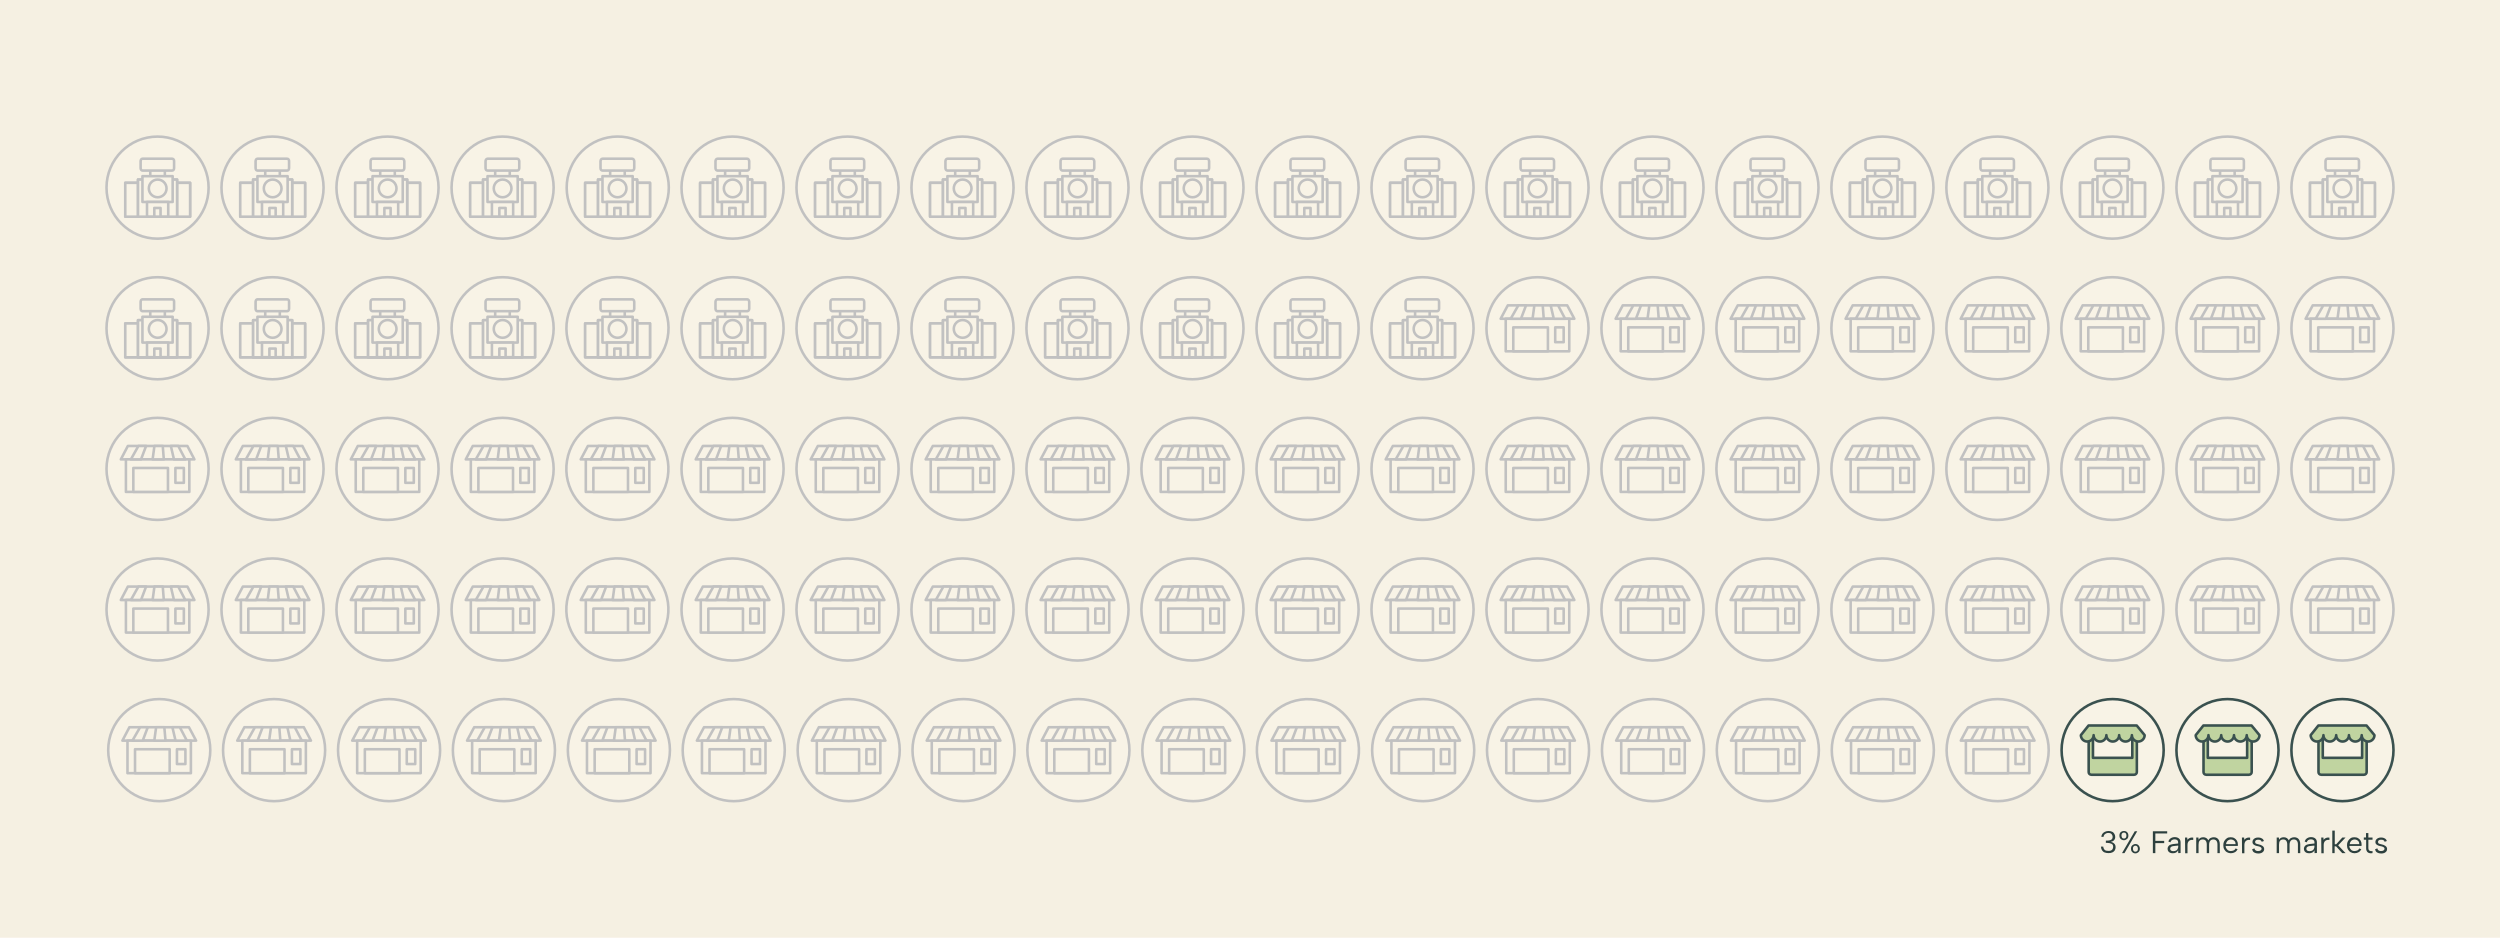 <?xml version="1.0" encoding="utf-8"?>
<!-- Generator: Adobe Illustrator 28.0.0, SVG Export Plug-In . SVG Version: 6.00 Build 0)  -->
<svg version="1.1" id="Layer_6" xmlns="http://www.w3.org/2000/svg" xmlns:xlink="http://www.w3.org/1999/xlink" x="0px" y="0px"
	 viewBox="0 0 1920 720.2" style="enable-background:new 0 0 1920 720.2;" xml:space="preserve">
<style type="text/css">
	.st0{fill:#F5F0E2;}
	.st1{fill:#F8F3E6;stroke:#3A514F;stroke-width:2;stroke-miterlimit:10;}
	.st2{fill:#C0D4A0;stroke:#3A514F;stroke-width:2;stroke-linecap:round;stroke-linejoin:round;}
	.st3{fill:#F8F3E6;stroke:#C1C1C1;stroke-width:2;stroke-miterlimit:10;}
	.st4{fill:#F8F3E6;stroke:#C1C1C1;stroke-width:2;stroke-linecap:round;stroke-linejoin:round;}
	.st5{fill:none;stroke:#C1C1C1;stroke-width:2;stroke-linecap:round;stroke-linejoin:round;}
	.st6{fill:#2D403E;}
</style>
<rect class="st0" width="1920" height="720.2"/>
<circle class="st1" cx="1799" cy="576.1" r="39.2"/>
<path class="st2" d="M1814.1,565.1V582h-30.2v-17.5c-1,0.7-2.1,1.2-3.3,1.3V593c0,1.1,0.9,2,2.1,2h32.8c1.1,0,2.1-0.9,2.1-2v-26.6
	C1816.2,566.2,1815.1,565.8,1814.1,565.1L1814.1,565.1z"/>
<path class="st2" d="M1817.5,557.2h-37l-5.9,7.4c0,2.7,2.2,4.9,4.9,4.9s4.9-2.2,4.9-4.9c0,2.7,2.2,4.9,4.9,4.9s4.9-2.2,4.9-4.9
	c0,2.7,2.2,4.9,4.9,4.9s4.9-2.2,4.9-4.9c0,2.7,2.2,4.9,4.9,4.9s4.9-2.2,4.9-4.9c0,2.7,2.2,4.9,4.9,4.9s4.9-2.2,4.9-4.9L1817.5,557.2
	L1817.5,557.2z"/>
<circle class="st1" cx="1710.7" cy="576.1" r="39.2"/>
<path class="st2" d="M1725.8,565.1V582h-30.2v-17.5c-1,0.7-2.1,1.2-3.3,1.3V593c0,1.1,0.9,2,2.1,2h32.8c1.1,0,2.1-0.9,2.1-2v-26.6
	C1728,566.2,1726.8,565.8,1725.8,565.1L1725.8,565.1z"/>
<path class="st2" d="M1729.2,557.2h-37l-5.9,7.4c0,2.7,2.2,4.9,4.9,4.9s4.9-2.2,4.9-4.9c0,2.7,2.2,4.9,4.9,4.9s4.9-2.2,4.9-4.9
	c0,2.7,2.2,4.9,4.9,4.9s4.9-2.2,4.9-4.9c0,2.7,2.2,4.9,4.9,4.9s4.9-2.2,4.9-4.9c0,2.7,2.2,4.9,4.9,4.9s4.9-2.2,4.9-4.9L1729.2,557.2
	L1729.2,557.2z"/>
<circle class="st1" cx="1622.5" cy="576.1" r="39.2"/>
<path class="st2" d="M1637.6,565.1V582h-30.2v-17.5c-1,0.7-2.1,1.2-3.3,1.3V593c0,1.1,0.9,2,2.1,2h32.8c1.1,0,2.1-0.9,2.1-2v-26.6
	C1639.7,566.2,1638.6,565.8,1637.6,565.1L1637.6,565.1z"/>
<path class="st2" d="M1641,557.2h-37l-5.9,7.4c0,2.7,2.2,4.9,4.9,4.9s4.9-2.2,4.9-4.9c0,2.7,2.2,4.9,4.9,4.9s4.9-2.2,4.9-4.9
	c0,2.7,2.2,4.9,4.9,4.9s4.9-2.2,4.9-4.9c0,2.7,2.2,4.9,4.9,4.9s4.9-2.2,4.9-4.9c0,2.7,2.2,4.9,4.9,4.9s4.9-2.2,4.9-4.9L1641,557.2
	L1641,557.2z"/>
<circle class="st3" cx="122.3" cy="576.1" r="39.2"/>
<polygon class="st4" points="99.4,558.5 145.1,558.5 150.6,568.8 94,568.8 "/>
<path class="st4" d="M146.6,593.8v-25H97.9v25H146.6z"/>
<polygon class="st4" points="143.5,568.8 143.5,568.8 138.1,558.5 132.4,558.5 134.8,568.8 "/>
<polygon class="st4" points="109.6,568.8 113.5,558.5 107.6,558.5 101.7,568.8 "/>
<polygon class="st4" points="127.1,568.8 126.2,558.5 119.9,558.5 118.5,568.8 "/>
<rect x="103.7" y="575.4" class="st4" width="26.6" height="18.4"/>
<rect x="135.9" y="575.4" class="st4" width="6.5" height="11.4"/>
<circle class="st3" cx="210.5" cy="576.1" r="39.2"/>
<polygon class="st4" points="187.7,558.5 233.3,558.5 238.8,568.8 182.2,568.8 "/>
<path class="st4" d="M234.9,593.8v-25h-48.8v25H234.9z"/>
<polygon class="st4" points="231.8,568.8 231.8,568.8 226.4,558.5 220.7,558.5 223,568.8 "/>
<polygon class="st4" points="197.8,568.8 201.7,558.5 195.8,558.5 190,568.8 "/>
<polygon class="st4" points="215.3,568.8 214.5,558.5 208.1,558.5 206.7,568.8 "/>
<rect x="191.9" y="575.4" class="st4" width="26.6" height="18.4"/>
<rect x="224.2" y="575.4" class="st4" width="6.5" height="11.4"/>
<circle class="st3" cx="298.8" cy="576.1" r="39.2"/>
<polygon class="st4" points="276,558.5 321.6,558.5 327,568.8 270.5,568.8 "/>
<path class="st4" d="M323.1,593.8v-25h-48.8v25H323.1z"/>
<polygon class="st4" points="320,568.8 320,568.8 314.6,558.5 308.9,558.5 311.3,568.8 "/>
<polygon class="st4" points="286.1,568.8 290,558.5 284.1,558.5 278.2,568.8 "/>
<polygon class="st4" points="303.5,568.8 302.7,558.5 296.4,558.5 295,568.8 "/>
<rect x="280.2" y="575.4" class="st4" width="26.6" height="18.4"/>
<rect x="312.4" y="575.4" class="st4" width="6.5" height="11.4"/>
<circle class="st3" cx="387" cy="576.1" r="39.2"/>
<polygon class="st4" points="364.2,558.5 409.8,558.5 415.3,568.8 358.7,568.8 "/>
<path class="st4" d="M411.4,593.8v-25h-48.8v25H411.4z"/>
<polygon class="st4" points="408.2,568.8 408.2,568.8 402.9,558.5 397.2,558.5 399.5,568.8 "/>
<polygon class="st4" points="374.3,568.8 378.2,558.5 372.3,558.5 366.5,568.8 "/>
<polygon class="st4" points="391.8,568.8 391,558.5 384.6,558.5 383.2,568.8 "/>
<rect x="368.4" y="575.4" class="st4" width="26.6" height="18.4"/>
<rect x="400.7" y="575.4" class="st4" width="6.5" height="11.4"/>
<circle class="st3" cx="475.3" cy="576.1" r="39.2"/>
<polygon class="st4" points="452.4,558.5 498.1,558.5 503.5,568.8 447,568.8 "/>
<path class="st4" d="M499.6,593.8v-25h-48.8v25H499.6z"/>
<polygon class="st4" points="496.5,568.8 496.5,568.8 491.1,558.5 485.4,558.5 487.8,568.8 "/>
<polygon class="st4" points="462.6,568.8 466.5,558.5 460.6,558.5 454.7,568.8 "/>
<polygon class="st4" points="480,568.8 479.2,558.5 472.9,558.5 471.5,568.8 "/>
<rect x="456.7" y="575.4" class="st4" width="26.6" height="18.4"/>
<rect x="488.9" y="575.4" class="st4" width="6.5" height="11.4"/>
<circle class="st3" cx="563.5" cy="576.1" r="39.2"/>
<polygon class="st4" points="540.7,558.5 586.3,558.5 591.8,568.8 535.2,568.8 "/>
<path class="st4" d="M587.9,593.8v-25h-48.8v25H587.9z"/>
<polygon class="st4" points="584.7,568.8 584.7,568.8 579.4,558.5 573.7,558.5 576,568.8 "/>
<polygon class="st4" points="550.8,568.8 554.7,558.5 548.8,558.5 543,568.8 "/>
<polygon class="st4" points="568.3,568.8 567.5,558.5 561.1,558.5 559.7,568.8 "/>
<rect x="544.9" y="575.4" class="st4" width="26.6" height="18.4"/>
<rect x="577.2" y="575.4" class="st4" width="6.5" height="11.4"/>
<circle class="st3" cx="651.8" cy="576.1" r="39.2"/>
<polygon class="st4" points="628.9,558.5 674.6,558.5 680,568.8 623.5,568.8 "/>
<path class="st4" d="M676.1,593.8v-25h-48.8v25H676.1z"/>
<polygon class="st4" points="673,568.8 673,568.8 667.6,558.5 661.9,558.5 664.3,568.8 "/>
<polygon class="st4" points="639.1,568.8 643,558.5 637.1,558.5 631.2,568.8 "/>
<polygon class="st4" points="656.5,568.8 655.7,558.5 649.3,558.5 648,568.8 "/>
<rect x="633.2" y="575.4" class="st4" width="26.6" height="18.4"/>
<rect x="665.4" y="575.4" class="st4" width="6.5" height="11.4"/>
<circle class="st3" cx="740" cy="576.1" r="39.2"/>
<polygon class="st4" points="717.2,558.5 762.8,558.5 768.3,568.8 711.7,568.8 "/>
<path class="st4" d="M764.4,593.8v-25h-48.8v25H764.4z"/>
<polygon class="st4" points="761.2,568.8 761.2,568.8 755.8,558.5 750.2,558.5 752.5,568.8 "/>
<polygon class="st4" points="727.3,568.8 731.2,558.5 725.3,558.5 719.5,568.8 "/>
<polygon class="st4" points="744.8,568.8 744,558.5 737.6,558.5 736.2,568.8 "/>
<rect x="721.4" y="575.4" class="st4" width="26.6" height="18.4"/>
<rect x="753.7" y="575.4" class="st4" width="6.5" height="11.4"/>
<circle class="st3" cx="828.2" cy="576.1" r="39.2"/>
<polygon class="st4" points="805.4,558.5 851.1,558.5 856.5,568.8 800,568.8 "/>
<path class="st4" d="M852.6,593.8v-25h-48.8v25H852.6z"/>
<polygon class="st4" points="849.5,568.8 849.5,568.8 844.1,558.5 838.4,558.5 840.8,568.8 "/>
<polygon class="st4" points="815.6,568.8 819.5,558.5 813.5,558.5 807.7,568.8 "/>
<polygon class="st4" points="833,568.8 832.2,558.5 825.8,558.5 824.5,568.8 "/>
<rect x="809.7" y="575.4" class="st4" width="26.6" height="18.4"/>
<rect x="841.9" y="575.4" class="st4" width="6.5" height="11.4"/>
<circle class="st3" cx="916.5" cy="576.1" r="39.2"/>
<polygon class="st4" points="893.7,558.5 939.3,558.5 944.8,568.8 888.2,568.8 "/>
<path class="st4" d="M940.9,593.8v-25h-48.8v25H940.9z"/>
<polygon class="st4" points="937.7,568.8 937.7,568.8 932.3,558.5 926.6,558.5 929,568.8 "/>
<polygon class="st4" points="903.8,568.8 907.7,558.5 901.8,558.5 896,568.8 "/>
<polygon class="st4" points="921.3,568.8 920.5,558.5 914.1,558.5 912.7,568.8 "/>
<rect x="897.9" y="575.4" class="st4" width="26.6" height="18.4"/>
<rect x="930.1" y="575.4" class="st4" width="6.5" height="11.4"/>
<ellipse transform="matrix(0.16 -0.987 0.987 0.16 275.118 1475.602)" class="st3" cx="1004.7" cy="576.1" rx="39.2" ry="39.2"/>
<polygon class="st4" points="981.9,558.5 1027.6,558.5 1033,568.8 976.5,568.8 "/>
<path class="st4" d="M1029.1,593.8v-25h-48.8v25H1029.1z"/>
<polygon class="st4" points="1026,568.8 1026,568.8 1020.6,558.5 1014.9,558.5 1017.3,568.8 "/>
<polygon class="st4" points="992.1,568.8 996,558.5 990,558.5 984.2,568.8 "/>
<polygon class="st4" points="1009.5,568.8 1008.7,558.5 1002.3,558.5 1001,568.8 "/>
<rect x="986.1" y="575.4" class="st4" width="26.6" height="18.4"/>
<rect x="1018.4" y="575.4" class="st4" width="6.5" height="11.4"/>
<circle class="st3" cx="1093" cy="576.1" r="39.2"/>
<polygon class="st4" points="1070.2,558.5 1115.8,558.5 1121.3,568.8 1064.7,568.8 "/>
<path class="st4" d="M1117.4,593.8v-25h-48.8v25H1117.4z"/>
<polygon class="st4" points="1114.2,568.8 1114.2,568.8 1108.8,558.5 1103.1,558.5 1105.5,568.8 "/>
<polygon class="st4" points="1080.3,568.8 1084.2,558.5 1078.3,558.5 1072.5,568.8 "/>
<polygon class="st4" points="1097.8,568.8 1097,558.5 1090.6,558.5 1089.2,568.8 "/>
<rect x="1074.4" y="575.4" class="st4" width="26.6" height="18.4"/>
<rect x="1106.6" y="575.4" class="st4" width="6.5" height="11.4"/>
<circle class="st3" cx="1181.2" cy="576.1" r="39.2"/>
<polygon class="st4" points="1158.4,558.5 1204.1,558.5 1209.5,568.8 1153,568.8 "/>
<path class="st4" d="M1205.6,593.8v-25h-48.8v25H1205.6z"/>
<polygon class="st4" points="1202.5,568.8 1202.5,568.8 1197.1,558.5 1191.4,558.5 1193.8,568.8 "/>
<polygon class="st4" points="1168.6,568.8 1172.4,558.5 1166.5,558.5 1160.7,568.8 "/>
<polygon class="st4" points="1186,568.8 1185.2,558.5 1178.8,558.5 1177.5,568.8 "/>
<rect x="1162.6" y="575.4" class="st4" width="26.6" height="18.4"/>
<rect x="1194.9" y="575.4" class="st4" width="6.5" height="11.4"/>
<circle class="st3" cx="1269.5" cy="576.1" r="39.2"/>
<polygon class="st4" points="1246.7,558.5 1292.3,558.5 1297.8,568.8 1241.2,568.8 "/>
<path class="st4" d="M1293.9,593.8v-25h-48.8v25H1293.9z"/>
<polygon class="st4" points="1290.7,568.8 1290.7,568.8 1285.3,558.5 1279.6,558.5 1282,568.8 "/>
<polygon class="st4" points="1256.8,568.8 1260.7,558.5 1254.8,558.5 1248.9,568.8 "/>
<polygon class="st4" points="1274.3,568.8 1273.5,558.5 1267.1,558.5 1265.7,568.8 "/>
<rect x="1250.9" y="575.4" class="st4" width="26.6" height="18.4"/>
<rect x="1283.1" y="575.4" class="st4" width="6.5" height="11.4"/>
<circle class="st3" cx="1357.7" cy="576.1" r="39.2"/>
<polygon class="st4" points="1334.9,558.5 1380.6,558.5 1386,568.8 1329.4,568.8 "/>
<path class="st4" d="M1382.1,593.8v-25h-48.8v25H1382.1z"/>
<polygon class="st4" points="1379,568.8 1379,568.8 1373.6,558.5 1367.9,558.5 1370.3,568.8 "/>
<polygon class="st4" points="1345.1,568.8 1348.9,558.5 1343,558.5 1337.2,568.8 "/>
<polygon class="st4" points="1362.5,568.8 1361.7,558.5 1355.3,558.5 1354,568.8 "/>
<rect x="1339.1" y="575.4" class="st4" width="26.6" height="18.4"/>
<rect x="1371.4" y="575.4" class="st4" width="6.5" height="11.4"/>
<circle class="st3" cx="1446" cy="576.1" r="39.2"/>
<polygon class="st4" points="1423.2,558.5 1468.8,558.5 1474.3,568.8 1417.7,568.8 "/>
<path class="st4" d="M1470.4,593.8v-25h-48.8v25H1470.4z"/>
<polygon class="st4" points="1467.2,568.8 1467.2,568.8 1461.8,558.5 1456.1,558.5 1458.5,568.8 "/>
<polygon class="st4" points="1433.3,568.8 1437.2,558.5 1431.3,558.5 1425.4,568.8 "/>
<polygon class="st4" points="1450.8,568.8 1449.9,558.5 1443.6,558.5 1442.2,568.8 "/>
<rect x="1427.4" y="575.4" class="st4" width="26.6" height="18.4"/>
<rect x="1459.6" y="575.4" class="st4" width="6.5" height="11.4"/>
<circle class="st3" cx="1534.2" cy="576.1" r="39.2"/>
<polygon class="st4" points="1511.4,558.5 1557.1,558.5 1562.5,568.8 1505.9,568.8 "/>
<path class="st4" d="M1558.6,593.8v-25h-48.8v25H1558.6z"/>
<polygon class="st4" points="1555.5,568.8 1555.5,568.8 1550.1,558.5 1544.4,558.5 1546.8,568.8 "/>
<polygon class="st4" points="1521.6,568.8 1525.4,558.5 1519.5,558.5 1513.7,568.8 "/>
<polygon class="st4" points="1539,568.8 1538.2,558.5 1531.8,558.5 1530.4,568.8 "/>
<rect x="1515.6" y="575.4" class="st4" width="26.6" height="18.4"/>
<rect x="1547.9" y="575.4" class="st4" width="6.5" height="11.4"/>
<circle class="st3" cx="1799" cy="468.1" r="39.2"/>
<polygon class="st4" points="1776.2,450.5 1821.8,450.5 1827.2,460.8 1770.7,460.8 "/>
<path class="st4" d="M1823.3,485.8v-25h-48.8v25H1823.3z"/>
<polygon class="st4" points="1820.2,460.8 1820.2,460.8 1814.8,450.5 1809.1,450.5 1811.5,460.8 "/>
<polygon class="st4" points="1786.3,460.8 1790.2,450.5 1784.3,450.5 1778.4,460.8 "/>
<polygon class="st4" points="1803.8,460.8 1802.9,450.5 1796.6,450.5 1795.2,460.8 "/>
<rect x="1780.4" y="467.4" class="st4" width="26.6" height="18.4"/>
<rect x="1812.6" y="467.4" class="st4" width="6.5" height="11.4"/>
<circle class="st3" cx="1710.7" cy="468.1" r="39.2"/>
<polygon class="st4" points="1687.8,450.5 1733.5,450.5 1738.9,460.8 1682.4,460.8 "/>
<path class="st4" d="M1735,485.8v-25h-48.8v25H1735z"/>
<polygon class="st4" points="1731.9,460.8 1731.9,460.8 1726.5,450.5 1720.8,450.5 1723.2,460.8 "/>
<polygon class="st4" points="1698,460.8 1701.9,450.5 1696,450.5 1690.1,460.8 "/>
<polygon class="st4" points="1715.4,460.8 1714.6,450.5 1708.2,450.5 1706.9,460.8 "/>
<rect x="1692.1" y="467.4" class="st4" width="26.6" height="18.4"/>
<rect x="1724.3" y="467.4" class="st4" width="6.5" height="11.4"/>
<circle class="st3" cx="209.3" cy="468.1" r="39.2"/>
<polygon class="st4" points="186.5,450.5 232.2,450.5 237.6,460.8 181.1,460.8 "/>
<path class="st4" d="M233.7,485.8v-25H185v25H233.7z"/>
<polygon class="st4" points="230.6,460.8 230.6,460.8 225.2,450.5 219.5,450.5 221.9,460.8 "/>
<polygon class="st4" points="196.7,460.8 200.6,450.5 194.6,450.5 188.8,460.8 "/>
<polygon class="st4" points="214.1,460.8 213.3,450.5 206.9,450.5 205.6,460.8 "/>
<rect x="190.7" y="467.4" class="st4" width="26.6" height="18.4"/>
<rect x="223" y="467.4" class="st4" width="6.5" height="11.4"/>
<circle class="st3" cx="121" cy="468.1" r="39.2"/>
<polygon class="st4" points="98.2,450.5 143.9,450.5 149.3,460.8 92.8,460.8 "/>
<path class="st4" d="M145.4,485.8v-25H96.7v25H145.4z"/>
<polygon class="st4" points="142.3,460.8 142.3,460.8 136.9,450.5 131.2,450.5 133.6,460.8 "/>
<polygon class="st4" points="108.3,460.8 112.2,450.5 106.3,450.5 100.5,460.8 "/>
<polygon class="st4" points="125.8,460.8 125,450.5 118.6,450.5 117.2,460.8 "/>
<rect x="102.4" y="467.4" class="st4" width="26.6" height="18.4"/>
<rect x="134.7" y="467.4" class="st4" width="6.5" height="11.4"/>
<circle class="st3" cx="386" cy="468.1" r="39.2"/>
<polygon class="st4" points="363.1,450.5 408.8,450.5 414.2,460.8 357.7,460.8 "/>
<path class="st4" d="M410.4,485.8v-25h-48.8v25H410.4z"/>
<polygon class="st4" points="407.2,460.8 407.2,460.8 401.8,450.5 396.1,450.5 398.5,460.8 "/>
<polygon class="st4" points="373.3,460.8 377.2,450.5 371.3,450.5 365.4,460.8 "/>
<polygon class="st4" points="390.8,460.8 389.9,450.5 383.5,450.5 382.2,460.8 "/>
<rect x="367.4" y="467.4" class="st4" width="26.6" height="18.4"/>
<rect x="399.6" y="467.4" class="st4" width="6.5" height="11.4"/>
<circle class="st3" cx="297.6" cy="468.1" r="39.2"/>
<polygon class="st4" points="274.8,450.5 320.5,450.5 325.9,460.8 269.4,460.8 "/>
<path class="st4" d="M322,485.8v-25h-48.8v25H322z"/>
<polygon class="st4" points="318.9,460.8 318.9,460.8 313.5,450.5 307.8,450.5 310.2,460.8 "/>
<polygon class="st4" points="285,460.8 288.9,450.5 283,450.5 277.1,460.8 "/>
<polygon class="st4" points="302.4,460.8 301.6,450.5 295.2,450.5 293.9,460.8 "/>
<rect x="279" y="467.4" class="st4" width="26.6" height="18.4"/>
<rect x="311.3" y="467.4" class="st4" width="6.5" height="11.4"/>
<circle class="st3" cx="562.6" cy="468.1" r="39.2"/>
<polygon class="st4" points="539.8,450.5 585.4,450.5 590.9,460.8 534.3,460.8 "/>
<path class="st4" d="M587,485.8v-25h-48.8v25H587z"/>
<polygon class="st4" points="583.8,460.8 583.8,460.8 578.4,450.5 572.7,450.5 575.1,460.8 "/>
<polygon class="st4" points="549.9,460.8 553.8,450.5 547.9,450.5 542.1,460.8 "/>
<polygon class="st4" points="567.4,460.8 566.6,450.5 560.2,450.5 558.8,460.8 "/>
<rect x="544" y="467.4" class="st4" width="26.6" height="18.4"/>
<rect x="576.2" y="467.4" class="st4" width="6.5" height="11.4"/>
<ellipse transform="matrix(0.16 -0.987 0.987 0.16 -63.767 861.291)" class="st3" cx="474.3" cy="468.1" rx="39.2" ry="39.2"/>
<polygon class="st4" points="451.5,450.5 497.1,450.5 502.6,460.8 446,460.8 "/>
<path class="st4" d="M498.7,485.8v-25h-48.8v25H498.7z"/>
<polygon class="st4" points="495.5,460.8 495.5,460.8 490.1,450.5 484.4,450.5 486.8,460.8 "/>
<polygon class="st4" points="461.6,460.8 465.5,450.5 459.6,450.5 453.7,460.8 "/>
<polygon class="st4" points="479.1,460.8 478.2,450.5 471.9,450.5 470.5,460.8 "/>
<rect x="455.7" y="467.4" class="st4" width="26.6" height="18.4"/>
<rect x="487.9" y="467.4" class="st4" width="6.5" height="11.4"/>
<circle class="st3" cx="739.2" cy="468.1" r="39.2"/>
<polygon class="st4" points="716.4,450.5 762,450.5 767.5,460.8 710.9,460.8 "/>
<path class="st4" d="M763.6,485.8v-25h-48.8v25H763.6z"/>
<polygon class="st4" points="760.5,460.8 760.5,460.8 755.1,450.5 749.4,450.5 751.7,460.8 "/>
<polygon class="st4" points="726.5,460.8 730.4,450.5 724.5,450.5 718.7,460.8 "/>
<polygon class="st4" points="744,460.8 743.2,450.5 736.8,450.5 735.4,460.8 "/>
<rect x="720.6" y="467.4" class="st4" width="26.6" height="18.4"/>
<rect x="752.9" y="467.4" class="st4" width="6.5" height="11.4"/>
<circle class="st3" cx="650.9" cy="468.1" r="39.2"/>
<polygon class="st4" points="628.1,450.5 673.7,450.5 679.2,460.8 622.6,460.8 "/>
<path class="st4" d="M675.3,485.8v-25h-48.8v25H675.3z"/>
<polygon class="st4" points="672.1,460.8 672.1,460.8 666.8,450.5 661,450.5 663.4,460.8 "/>
<polygon class="st4" points="638.2,460.8 642.1,450.5 636.2,450.5 630.4,460.8 "/>
<polygon class="st4" points="655.7,460.8 654.9,450.5 648.5,450.5 647.1,460.8 "/>
<rect x="632.3" y="467.4" class="st4" width="26.6" height="18.4"/>
<rect x="664.5" y="467.4" class="st4" width="6.5" height="11.4"/>
<circle class="st3" cx="915.8" cy="468.1" r="39.2"/>
<polygon class="st4" points="893,450.5 938.7,450.5 944.1,460.8 887.6,460.8 "/>
<path class="st4" d="M940.2,485.8v-25h-48.8v25H940.2z"/>
<polygon class="st4" points="937.1,460.8 937.1,460.8 931.7,450.5 926,450.5 928.4,460.8 "/>
<polygon class="st4" points="903.2,460.8 907.1,450.5 901.2,450.5 895.3,460.8 "/>
<polygon class="st4" points="920.6,460.8 919.8,450.5 913.4,450.5 912.1,460.8 "/>
<rect x="897.2" y="467.4" class="st4" width="26.6" height="18.4"/>
<rect x="929.5" y="467.4" class="st4" width="6.5" height="11.4"/>
<circle class="st3" cx="827.5" cy="468.1" r="39.2"/>
<polygon class="st4" points="804.7,450.5 850.3,450.5 855.8,460.8 799.2,460.8 "/>
<path class="st4" d="M851.9,485.8v-25h-48.8v25H851.9z"/>
<polygon class="st4" points="848.8,460.8 848.8,460.8 843.4,450.5 837.7,450.5 840.1,460.8 "/>
<polygon class="st4" points="814.8,460.8 818.7,450.5 812.8,450.5 807,460.8 "/>
<polygon class="st4" points="832.3,460.8 831.5,450.5 825.1,450.5 823.8,460.8 "/>
<rect x="808.9" y="467.4" class="st4" width="26.6" height="18.4"/>
<rect x="841.2" y="467.4" class="st4" width="6.5" height="11.4"/>
<circle class="st3" cx="1092.5" cy="468.1" r="39.2"/>
<polygon class="st4" points="1069.7,450.5 1115.3,450.5 1120.8,460.8 1064.2,460.8 "/>
<path class="st4" d="M1116.8,485.8v-25h-48.8v25H1116.8z"/>
<polygon class="st4" points="1113.7,460.8 1113.7,460.8 1108.3,450.5 1102.6,450.5 1105,460.8 "/>
<polygon class="st4" points="1079.8,460.8 1083.7,450.5 1077.8,450.5 1071.9,460.8 "/>
<polygon class="st4" points="1097.2,460.8 1096.4,450.5 1090.1,450.5 1088.7,460.8 "/>
<rect x="1073.9" y="467.4" class="st4" width="26.6" height="18.4"/>
<rect x="1106.1" y="467.4" class="st4" width="6.5" height="11.4"/>
<circle class="st3" cx="1004.2" cy="468.1" r="39.2"/>
<polygon class="st4" points="981.3,450.5 1027,450.5 1032.4,460.8 975.9,460.8 "/>
<path class="st4" d="M1028.5,485.8v-25h-48.8v25H1028.5z"/>
<polygon class="st4" points="1025.4,460.8 1025.4,460.8 1020,450.5 1014.3,450.5 1016.7,460.8 "/>
<polygon class="st4" points="991.5,460.8 995.4,450.5 989.5,450.5 983.6,460.8 "/>
<polygon class="st4" points="1008.9,460.8 1008.1,450.5 1001.7,450.5 1000.4,460.8 "/>
<rect x="985.6" y="467.4" class="st4" width="26.6" height="18.4"/>
<rect x="1017.8" y="467.4" class="st4" width="6.5" height="11.4"/>
<circle class="st3" cx="1269.1" cy="468.1" r="39.2"/>
<polygon class="st4" points="1246.3,450.5 1291.9,450.5 1297.4,460.8 1240.8,460.8 "/>
<path class="st4" d="M1293.5,485.8v-25h-48.8v25H1293.5z"/>
<polygon class="st4" points="1290.3,460.8 1290.3,460.8 1284.9,450.5 1279.2,450.5 1281.6,460.8 "/>
<polygon class="st4" points="1256.4,460.8 1260.3,450.5 1254.4,450.5 1248.6,460.8 "/>
<polygon class="st4" points="1273.9,460.8 1273.1,450.5 1266.7,450.5 1265.3,460.8 "/>
<rect x="1250.5" y="467.4" class="st4" width="26.6" height="18.4"/>
<rect x="1282.7" y="467.4" class="st4" width="6.5" height="11.4"/>
<circle class="st3" cx="1180.8" cy="468.1" r="39.2"/>
<polygon class="st4" points="1158,450.5 1203.6,450.5 1209.1,460.8 1152.5,460.8 "/>
<path class="st4" d="M1205.2,485.8v-25h-48.8v25H1205.2z"/>
<polygon class="st4" points="1202,460.8 1202,460.8 1196.6,450.5 1190.9,450.5 1193.3,460.8 "/>
<polygon class="st4" points="1168.1,460.8 1172,450.5 1166.1,450.5 1160.2,460.8 "/>
<polygon class="st4" points="1185.6,460.8 1184.8,450.5 1178.4,450.5 1177,460.8 "/>
<rect x="1162.2" y="467.4" class="st4" width="26.6" height="18.4"/>
<rect x="1194.4" y="467.4" class="st4" width="6.5" height="11.4"/>
<circle class="st3" cx="1445.7" cy="468.1" r="39.2"/>
<polygon class="st4" points="1422.9,450.5 1468.5,450.5 1474,460.8 1417.4,460.8 "/>
<path class="st4" d="M1470.1,485.8v-25h-48.8v25H1470.1z"/>
<polygon class="st4" points="1467,460.8 1467,460.8 1461.6,450.5 1455.9,450.5 1458.2,460.8 "/>
<polygon class="st4" points="1433,460.8 1436.9,450.5 1431,450.5 1425.2,460.8 "/>
<polygon class="st4" points="1450.5,460.8 1449.7,450.5 1443.3,450.5 1441.9,460.8 "/>
<rect x="1427.1" y="467.4" class="st4" width="26.6" height="18.4"/>
<rect x="1459.4" y="467.4" class="st4" width="6.5" height="11.4"/>
<circle class="st3" cx="1534" cy="468.1" r="39.2"/>
<polygon class="st4" points="1511.2,450.5 1556.8,450.5 1562.3,460.8 1505.8,460.8 "/>
<path class="st4" d="M1558.4,485.8v-25h-48.8v25H1558.4z"/>
<polygon class="st4" points="1555.3,460.8 1555.3,460.8 1549.9,450.5 1544.2,450.5 1546.6,460.8 "/>
<polygon class="st4" points="1521.3,460.8 1525.2,450.5 1519.3,450.5 1513.5,460.8 "/>
<polygon class="st4" points="1538.8,460.8 1538,450.5 1531.6,450.5 1530.3,460.8 "/>
<rect x="1515.4" y="467.4" class="st4" width="26.6" height="18.4"/>
<rect x="1547.7" y="467.4" class="st4" width="6.5" height="11.4"/>
<circle class="st3" cx="1622.3" cy="468.1" r="39.2"/>
<polygon class="st4" points="1599.5,450.5 1645.2,450.5 1650.6,460.8 1594.1,460.8 "/>
<path class="st4" d="M1646.7,485.8v-25H1598v25H1646.7z"/>
<polygon class="st4" points="1643.6,460.8 1643.6,460.8 1638.2,450.5 1632.5,450.5 1634.9,460.8 "/>
<polygon class="st4" points="1609.7,460.8 1613.6,450.5 1607.7,450.5 1601.8,460.8 "/>
<polygon class="st4" points="1627.1,460.8 1626.3,450.5 1619.9,450.5 1618.6,460.8 "/>
<rect x="1603.8" y="467.4" class="st4" width="26.6" height="18.4"/>
<rect x="1636" y="467.4" class="st4" width="6.5" height="11.4"/>
<circle class="st3" cx="1357.4" cy="468.1" r="39.2"/>
<polygon class="st4" points="1334.6,450.5 1380.2,450.5 1385.7,460.8 1329.1,460.8 "/>
<path class="st4" d="M1381.8,485.8v-25H1333v25H1381.8z"/>
<polygon class="st4" points="1378.6,460.8 1378.7,460.8 1373.3,450.5 1367.6,450.5 1369.9,460.8 "/>
<polygon class="st4" points="1344.7,460.8 1348.6,450.5 1342.7,450.5 1336.9,460.8 "/>
<polygon class="st4" points="1362.2,460.8 1361.4,450.5 1355,450.5 1353.6,460.8 "/>
<rect x="1338.8" y="467.4" class="st4" width="26.6" height="18.4"/>
<rect x="1371.1" y="467.4" class="st4" width="6.5" height="11.4"/>
<circle class="st3" cx="1799" cy="360.1" r="39.2"/>
<polygon class="st4" points="1776.2,342.5 1821.8,342.5 1827.2,352.8 1770.7,352.8 "/>
<path class="st4" d="M1823.3,377.8v-25h-48.8v25H1823.3z"/>
<polygon class="st4" points="1820.2,352.8 1820.2,352.8 1814.8,342.5 1809.1,342.5 1811.5,352.8 "/>
<polygon class="st4" points="1786.3,352.8 1790.2,342.5 1784.3,342.5 1778.4,352.8 "/>
<polygon class="st4" points="1803.8,352.8 1802.9,342.5 1796.6,342.5 1795.2,352.8 "/>
<rect x="1780.4" y="359.4" class="st4" width="26.6" height="18.4"/>
<rect x="1812.6" y="359.4" class="st4" width="6.5" height="11.4"/>
<circle class="st3" cx="1710.7" cy="360.1" r="39.2"/>
<polygon class="st4" points="1687.8,342.5 1733.5,342.5 1738.9,352.8 1682.4,352.8 "/>
<path class="st4" d="M1735,377.8v-25h-48.8v25H1735z"/>
<polygon class="st4" points="1731.9,352.8 1731.9,352.8 1726.5,342.5 1720.8,342.5 1723.2,352.8 "/>
<polygon class="st4" points="1698,352.8 1701.9,342.5 1696,342.5 1690.1,352.8 "/>
<polygon class="st4" points="1715.4,352.8 1714.6,342.5 1708.2,342.5 1706.9,352.8 "/>
<rect x="1692.1" y="359.4" class="st4" width="26.6" height="18.4"/>
<rect x="1724.3" y="359.4" class="st4" width="6.5" height="11.4"/>
<circle class="st3" cx="209.3" cy="360.1" r="39.2"/>
<polygon class="st4" points="186.5,342.5 232.2,342.5 237.6,352.8 181.1,352.8 "/>
<path class="st4" d="M233.7,377.8v-25H185v25H233.7z"/>
<polygon class="st4" points="230.6,352.8 230.6,352.8 225.2,342.5 219.5,342.5 221.9,352.8 "/>
<polygon class="st4" points="196.7,352.8 200.6,342.5 194.6,342.5 188.8,352.8 "/>
<polygon class="st4" points="214.1,352.8 213.3,342.5 206.9,342.5 205.6,352.8 "/>
<rect x="190.7" y="359.4" class="st4" width="26.6" height="18.4"/>
<rect x="223" y="359.4" class="st4" width="6.5" height="11.4"/>
<circle class="st3" cx="121" cy="360.1" r="39.2"/>
<polygon class="st4" points="98.2,342.5 143.9,342.5 149.3,352.8 92.8,352.8 "/>
<path class="st4" d="M145.4,377.8v-25H96.7v25H145.4z"/>
<polygon class="st4" points="142.3,352.8 142.3,352.8 136.9,342.5 131.2,342.5 133.6,352.8 "/>
<polygon class="st4" points="108.3,352.8 112.2,342.5 106.3,342.5 100.5,352.8 "/>
<polygon class="st4" points="125.8,352.8 125,342.5 118.6,342.5 117.2,352.8 "/>
<rect x="102.4" y="359.4" class="st4" width="26.6" height="18.4"/>
<rect x="134.7" y="359.4" class="st4" width="6.5" height="11.4"/>
<circle class="st3" cx="386" cy="360.1" r="39.2"/>
<polygon class="st4" points="363.1,342.5 408.8,342.5 414.2,352.8 357.7,352.8 "/>
<path class="st4" d="M410.4,377.8v-25h-48.8v25H410.4z"/>
<polygon class="st4" points="407.2,352.8 407.2,352.8 401.8,342.5 396.1,342.5 398.5,352.8 "/>
<polygon class="st4" points="373.3,352.8 377.2,342.5 371.3,342.5 365.4,352.8 "/>
<polygon class="st4" points="390.8,352.8 389.9,342.5 383.5,342.5 382.2,352.8 "/>
<rect x="367.4" y="359.4" class="st4" width="26.6" height="18.4"/>
<rect x="399.6" y="359.4" class="st4" width="6.5" height="11.4"/>
<circle class="st3" cx="297.6" cy="360.1" r="39.2"/>
<polygon class="st4" points="274.8,342.5 320.5,342.5 325.9,352.8 269.4,352.8 "/>
<path class="st4" d="M322,377.8v-25h-48.8v25H322z"/>
<polygon class="st4" points="318.9,352.8 318.9,352.8 313.5,342.5 307.8,342.5 310.2,352.8 "/>
<polygon class="st4" points="285,352.8 288.9,342.5 283,342.5 277.1,352.8 "/>
<polygon class="st4" points="302.4,352.8 301.6,342.5 295.2,342.5 293.9,352.8 "/>
<rect x="279" y="359.4" class="st4" width="26.6" height="18.4"/>
<rect x="311.3" y="359.4" class="st4" width="6.5" height="11.4"/>
<circle class="st3" cx="562.6" cy="360.1" r="39.2"/>
<polygon class="st4" points="539.8,342.5 585.4,342.5 590.9,352.8 534.3,352.8 "/>
<path class="st4" d="M587,377.8v-25h-48.8v25H587z"/>
<polygon class="st4" points="583.8,352.8 583.8,352.8 578.4,342.5 572.7,342.5 575.1,352.8 "/>
<polygon class="st4" points="549.9,352.8 553.8,342.5 547.9,342.5 542.1,352.8 "/>
<polygon class="st4" points="567.4,352.8 566.6,342.5 560.2,342.5 558.8,352.8 "/>
<rect x="544" y="359.4" class="st4" width="26.6" height="18.4"/>
<rect x="576.2" y="359.4" class="st4" width="6.5" height="11.4"/>
<ellipse transform="matrix(0.16 -0.987 0.987 0.16 42.839 770.591)" class="st3" cx="474.3" cy="360.1" rx="39.2" ry="39.2"/>
<polygon class="st4" points="451.5,342.5 497.1,342.5 502.6,352.8 446,352.8 "/>
<path class="st4" d="M498.7,377.8v-25h-48.8v25H498.7z"/>
<polygon class="st4" points="495.5,352.8 495.5,352.8 490.1,342.5 484.4,342.5 486.8,352.8 "/>
<polygon class="st4" points="461.6,352.8 465.5,342.5 459.6,342.5 453.7,352.8 "/>
<polygon class="st4" points="479.1,352.8 478.2,342.5 471.9,342.5 470.5,352.8 "/>
<rect x="455.7" y="359.4" class="st4" width="26.6" height="18.4"/>
<rect x="487.9" y="359.4" class="st4" width="6.5" height="11.4"/>
<circle class="st3" cx="739.2" cy="360.1" r="39.2"/>
<polygon class="st4" points="716.4,342.5 762,342.5 767.5,352.8 710.9,352.8 "/>
<path class="st4" d="M763.6,377.8v-25h-48.8v25H763.6z"/>
<polygon class="st4" points="760.5,352.8 760.5,352.8 755.1,342.5 749.4,342.5 751.7,352.8 "/>
<polygon class="st4" points="726.5,352.8 730.4,342.5 724.5,342.5 718.7,352.8 "/>
<polygon class="st4" points="744,352.8 743.2,342.5 736.8,342.5 735.4,352.8 "/>
<rect x="720.6" y="359.4" class="st4" width="26.6" height="18.4"/>
<rect x="752.9" y="359.4" class="st4" width="6.5" height="11.4"/>
<circle class="st3" cx="650.9" cy="360.1" r="39.2"/>
<polygon class="st4" points="628.1,342.5 673.7,342.5 679.2,352.8 622.6,352.8 "/>
<path class="st4" d="M675.3,377.8v-25h-48.8v25H675.3z"/>
<polygon class="st4" points="672.1,352.8 672.1,352.8 666.8,342.5 661,342.5 663.4,352.8 "/>
<polygon class="st4" points="638.2,352.8 642.1,342.5 636.2,342.5 630.4,352.8 "/>
<polygon class="st4" points="655.7,352.8 654.9,342.5 648.5,342.5 647.1,352.8 "/>
<rect x="632.3" y="359.4" class="st4" width="26.6" height="18.4"/>
<rect x="664.5" y="359.4" class="st4" width="6.5" height="11.4"/>
<circle class="st3" cx="915.8" cy="360.1" r="39.2"/>
<polygon class="st4" points="893,342.5 938.7,342.5 944.1,352.8 887.6,352.8 "/>
<path class="st4" d="M940.2,377.8v-25h-48.8v25H940.2z"/>
<polygon class="st4" points="937.1,352.8 937.1,352.8 931.7,342.5 926,342.5 928.4,352.8 "/>
<polygon class="st4" points="903.2,352.8 907.1,342.5 901.2,342.5 895.3,352.8 "/>
<polygon class="st4" points="920.6,352.8 919.8,342.5 913.4,342.5 912.1,352.8 "/>
<rect x="897.2" y="359.4" class="st4" width="26.6" height="18.4"/>
<rect x="929.5" y="359.4" class="st4" width="6.5" height="11.4"/>
<circle class="st3" cx="827.5" cy="360.1" r="39.2"/>
<polygon class="st4" points="804.7,342.5 850.3,342.5 855.8,352.8 799.2,352.8 "/>
<path class="st4" d="M851.9,377.8v-25h-48.8v25H851.9z"/>
<polygon class="st4" points="848.8,352.8 848.8,352.8 843.4,342.5 837.7,342.5 840.1,352.8 "/>
<polygon class="st4" points="814.8,352.8 818.7,342.5 812.8,342.5 807,352.8 "/>
<polygon class="st4" points="832.3,352.8 831.5,342.5 825.1,342.5 823.8,352.8 "/>
<rect x="808.9" y="359.4" class="st4" width="26.6" height="18.4"/>
<rect x="841.2" y="359.4" class="st4" width="6.5" height="11.4"/>
<circle class="st3" cx="1092.5" cy="360.1" r="39.2"/>
<polygon class="st4" points="1069.7,342.5 1115.3,342.5 1120.8,352.8 1064.2,352.8 "/>
<path class="st4" d="M1116.8,377.8v-25h-48.8v25H1116.8z"/>
<polygon class="st4" points="1113.7,352.8 1113.7,352.8 1108.3,342.5 1102.6,342.5 1105,352.8 "/>
<polygon class="st4" points="1079.8,352.8 1083.7,342.5 1077.8,342.5 1071.9,352.8 "/>
<polygon class="st4" points="1097.2,352.8 1096.4,342.5 1090.1,342.5 1088.7,352.8 "/>
<rect x="1073.9" y="359.4" class="st4" width="26.6" height="18.4"/>
<rect x="1106.1" y="359.4" class="st4" width="6.5" height="11.4"/>
<circle class="st3" cx="1004.2" cy="360.1" r="39.2"/>
<polygon class="st4" points="981.3,342.5 1027,342.5 1032.4,352.8 975.9,352.8 "/>
<path class="st4" d="M1028.5,377.8v-25h-48.8v25H1028.5z"/>
<polygon class="st4" points="1025.4,352.8 1025.4,352.8 1020,342.5 1014.3,342.5 1016.7,352.8 "/>
<polygon class="st4" points="991.5,352.8 995.4,342.5 989.5,342.5 983.6,352.8 "/>
<polygon class="st4" points="1008.9,352.8 1008.1,342.5 1001.7,342.5 1000.4,352.8 "/>
<rect x="985.6" y="359.4" class="st4" width="26.6" height="18.4"/>
<rect x="1017.8" y="359.4" class="st4" width="6.5" height="11.4"/>
<circle class="st3" cx="1269.1" cy="360.1" r="39.2"/>
<polygon class="st4" points="1246.3,342.5 1291.9,342.5 1297.4,352.8 1240.8,352.8 "/>
<path class="st4" d="M1293.5,377.8v-25h-48.8v25H1293.5z"/>
<polygon class="st4" points="1290.3,352.8 1290.3,352.8 1284.9,342.5 1279.2,342.5 1281.6,352.8 "/>
<polygon class="st4" points="1256.4,352.8 1260.3,342.5 1254.4,342.5 1248.6,352.8 "/>
<polygon class="st4" points="1273.9,352.8 1273.1,342.5 1266.7,342.5 1265.3,352.8 "/>
<rect x="1250.5" y="359.4" class="st4" width="26.6" height="18.4"/>
<rect x="1282.7" y="359.4" class="st4" width="6.5" height="11.4"/>
<circle class="st3" cx="1180.8" cy="360.1" r="39.2"/>
<polygon class="st4" points="1158,342.5 1203.6,342.5 1209.1,352.8 1152.5,352.8 "/>
<path class="st4" d="M1205.2,377.8v-25h-48.8v25H1205.2z"/>
<polygon class="st4" points="1202,352.8 1202,352.8 1196.6,342.5 1190.9,342.5 1193.3,352.8 "/>
<polygon class="st4" points="1168.1,352.8 1172,342.5 1166.1,342.5 1160.2,352.8 "/>
<polygon class="st4" points="1185.6,352.8 1184.8,342.5 1178.4,342.5 1177,352.8 "/>
<rect x="1162.2" y="359.4" class="st4" width="26.6" height="18.4"/>
<rect x="1194.4" y="359.4" class="st4" width="6.5" height="11.4"/>
<circle class="st3" cx="1445.7" cy="360.1" r="39.2"/>
<polygon class="st4" points="1422.9,342.5 1468.5,342.5 1474,352.8 1417.4,352.8 "/>
<path class="st4" d="M1470.1,377.8v-25h-48.8v25H1470.1z"/>
<polygon class="st4" points="1467,352.8 1467,352.8 1461.6,342.5 1455.9,342.5 1458.2,352.8 "/>
<polygon class="st4" points="1433,352.8 1436.9,342.5 1431,342.5 1425.2,352.8 "/>
<polygon class="st4" points="1450.5,352.8 1449.7,342.5 1443.3,342.5 1441.9,352.8 "/>
<rect x="1427.1" y="359.4" class="st4" width="26.6" height="18.4"/>
<rect x="1459.4" y="359.4" class="st4" width="6.5" height="11.4"/>
<circle class="st3" cx="1534" cy="360.1" r="39.2"/>
<polygon class="st4" points="1511.2,342.5 1556.8,342.5 1562.3,352.8 1505.8,352.8 "/>
<path class="st4" d="M1558.4,377.8v-25h-48.8v25H1558.4z"/>
<polygon class="st4" points="1555.3,352.8 1555.3,352.8 1549.9,342.5 1544.2,342.5 1546.6,352.8 "/>
<polygon class="st4" points="1521.3,352.8 1525.2,342.5 1519.3,342.5 1513.5,352.8 "/>
<polygon class="st4" points="1538.8,352.8 1538,342.5 1531.6,342.5 1530.3,352.8 "/>
<rect x="1515.4" y="359.4" class="st4" width="26.6" height="18.4"/>
<rect x="1547.7" y="359.4" class="st4" width="6.5" height="11.4"/>
<circle class="st3" cx="1622.3" cy="360.1" r="39.2"/>
<polygon class="st4" points="1599.5,342.5 1645.2,342.5 1650.6,352.8 1594.1,352.8 "/>
<path class="st4" d="M1646.7,377.8v-25H1598v25H1646.7z"/>
<polygon class="st4" points="1643.6,352.8 1643.6,352.8 1638.2,342.5 1632.5,342.5 1634.9,352.8 "/>
<polygon class="st4" points="1609.7,352.8 1613.6,342.5 1607.7,342.5 1601.8,352.8 "/>
<polygon class="st4" points="1627.1,352.8 1626.3,342.5 1619.9,342.5 1618.6,352.8 "/>
<rect x="1603.8" y="359.4" class="st4" width="26.6" height="18.4"/>
<rect x="1636" y="359.4" class="st4" width="6.5" height="11.4"/>
<circle class="st3" cx="1357.4" cy="360.1" r="39.2"/>
<polygon class="st4" points="1334.6,342.5 1380.2,342.5 1385.7,352.8 1329.1,352.8 "/>
<path class="st4" d="M1381.8,377.8v-25H1333v25H1381.8z"/>
<polygon class="st4" points="1378.6,352.8 1378.7,352.8 1373.3,342.5 1367.6,342.5 1369.9,352.8 "/>
<polygon class="st4" points="1344.7,352.8 1348.6,342.5 1342.7,342.5 1336.9,352.8 "/>
<polygon class="st4" points="1362.2,352.8 1361.4,342.5 1355,342.5 1353.6,352.8 "/>
<rect x="1338.8" y="359.4" class="st4" width="26.6" height="18.4"/>
<rect x="1371.1" y="359.4" class="st4" width="6.5" height="11.4"/>
<circle class="st3" cx="1710.7" cy="252.1" r="39.2"/>
<polygon class="st4" points="1687.8,234.5 1733.5,234.5 1738.9,244.8 1682.4,244.8 "/>
<path class="st4" d="M1735,269.8v-25h-48.8v25H1735z"/>
<polygon class="st4" points="1731.9,244.8 1731.9,244.8 1726.5,234.5 1720.8,234.5 1723.2,244.8 "/>
<polygon class="st4" points="1698,244.8 1701.9,234.5 1696,234.5 1690.1,244.8 "/>
<polygon class="st4" points="1715.4,244.8 1714.6,234.5 1708.2,234.5 1706.9,244.8 "/>
<rect x="1692.1" y="251.4" class="st4" width="26.6" height="18.4"/>
<rect x="1724.3" y="251.4" class="st4" width="6.5" height="11.4"/>
<circle class="st3" cx="1269.1" cy="252.1" r="39.2"/>
<polygon class="st4" points="1246.3,234.5 1291.9,234.5 1297.4,244.8 1240.8,244.8 "/>
<path class="st4" d="M1293.5,269.8v-25h-48.8v25H1293.5z"/>
<polygon class="st4" points="1290.3,244.8 1290.3,244.8 1284.9,234.5 1279.2,234.5 1281.6,244.8 "/>
<polygon class="st4" points="1256.4,244.8 1260.3,234.5 1254.4,234.5 1248.6,244.8 "/>
<polygon class="st4" points="1273.9,244.8 1273.1,234.5 1266.7,234.5 1265.3,244.8 "/>
<rect x="1250.5" y="251.4" class="st4" width="26.6" height="18.4"/>
<rect x="1282.7" y="251.4" class="st4" width="6.5" height="11.4"/>
<circle class="st3" cx="1180.8" cy="252.1" r="39.2"/>
<polygon class="st4" points="1158,234.5 1203.6,234.5 1209.1,244.8 1152.5,244.8 "/>
<path class="st4" d="M1205.2,269.8v-25h-48.8v25H1205.2z"/>
<polygon class="st4" points="1202,244.8 1202,244.8 1196.6,234.5 1190.9,234.5 1193.3,244.8 "/>
<polygon class="st4" points="1168.1,244.8 1172,234.5 1166.1,234.5 1160.2,244.8 "/>
<polygon class="st4" points="1185.6,244.8 1184.8,234.5 1178.4,234.5 1177,244.8 "/>
<rect x="1162.2" y="251.4" class="st4" width="26.6" height="18.4"/>
<rect x="1194.4" y="251.4" class="st4" width="6.5" height="11.4"/>
<circle class="st3" cx="1445.7" cy="252.1" r="39.2"/>
<polygon class="st4" points="1422.9,234.5 1468.5,234.5 1474,244.8 1417.4,244.8 "/>
<path class="st4" d="M1470.1,269.8v-25h-48.8v25H1470.1z"/>
<polygon class="st4" points="1467,244.8 1467,244.8 1461.6,234.5 1455.9,234.5 1458.2,244.8 "/>
<polygon class="st4" points="1433,244.8 1436.9,234.5 1431,234.5 1425.2,244.8 "/>
<polygon class="st4" points="1450.5,244.8 1449.7,234.5 1443.3,234.5 1441.9,244.8 "/>
<rect x="1427.1" y="251.4" class="st4" width="26.6" height="18.4"/>
<rect x="1459.4" y="251.4" class="st4" width="6.5" height="11.4"/>
<circle class="st3" cx="1534" cy="252.1" r="39.2"/>
<polygon class="st4" points="1511.2,234.5 1556.8,234.5 1562.3,244.8 1505.8,244.8 "/>
<path class="st4" d="M1558.4,269.8v-25h-48.8v25H1558.4z"/>
<polygon class="st4" points="1555.3,244.8 1555.3,244.8 1549.9,234.5 1544.2,234.5 1546.6,244.8 "/>
<polygon class="st4" points="1521.3,244.8 1525.2,234.5 1519.3,234.5 1513.5,244.8 "/>
<polygon class="st4" points="1538.8,244.8 1538,234.5 1531.6,234.5 1530.3,244.8 "/>
<rect x="1515.4" y="251.4" class="st4" width="26.6" height="18.4"/>
<rect x="1547.7" y="251.4" class="st4" width="6.5" height="11.4"/>
<circle class="st3" cx="1622.3" cy="252.1" r="39.2"/>
<polygon class="st4" points="1599.5,234.5 1645.2,234.5 1650.6,244.8 1594.1,244.8 "/>
<path class="st4" d="M1646.7,269.8v-25H1598v25H1646.7z"/>
<polygon class="st4" points="1643.6,244.8 1643.6,244.8 1638.2,234.5 1632.5,234.5 1634.9,244.8 "/>
<polygon class="st4" points="1609.7,244.8 1613.6,234.5 1607.7,234.5 1601.8,244.8 "/>
<polygon class="st4" points="1627.1,244.8 1626.3,234.5 1619.9,234.5 1618.6,244.8 "/>
<rect x="1603.8" y="251.4" class="st4" width="26.6" height="18.4"/>
<rect x="1636" y="251.4" class="st4" width="6.5" height="11.4"/>
<circle class="st3" cx="1357.4" cy="252.1" r="39.2"/>
<polygon class="st4" points="1334.6,234.5 1380.2,234.5 1385.7,244.8 1329.1,244.8 "/>
<path class="st4" d="M1381.8,269.8v-25H1333v25H1381.8z"/>
<polygon class="st4" points="1378.6,244.8 1378.7,244.8 1373.3,234.5 1367.6,234.5 1369.9,244.8 "/>
<polygon class="st4" points="1344.7,244.8 1348.6,234.5 1342.7,234.5 1336.9,244.8 "/>
<polygon class="st4" points="1362.2,244.8 1361.4,234.5 1355,234.5 1353.6,244.8 "/>
<rect x="1338.8" y="251.4" class="st4" width="26.6" height="18.4"/>
<rect x="1371.1" y="251.4" class="st4" width="6.5" height="11.4"/>
<circle class="st3" cx="121" cy="252.1" r="39.2"/>
<rect x="96.2" y="248.4" class="st4" width="49.8" height="26"/>
<rect x="96.2" y="248.4" class="st4" width="49.8" height="26"/>
<rect x="106" y="245.9" class="st4" width="30" height="28.5"/>
<rect x="106" y="245.9" class="st4" width="30" height="28.5"/>
<rect x="109.4" y="243.3" class="st4" width="23.2" height="19.8"/>
<rect x="112.9" y="263.1" class="st4" width="16.3" height="11.2"/>
<rect x="118.5" y="267.7" class="st4" width="4.8" height="6.7"/>
<circle class="st4" cx="121.1" cy="252.6" r="6.8"/>
<line class="st5" x1="126.6" y1="242.5" x2="126.6" y2="237.3"/>
<line class="st5" x1="115.4" y1="242.5" x2="115.4" y2="237.3"/>
<path class="st4" d="M132.3,229.9h-22.9c-0.8,0-1.4,0.9-1.4,1.9v5.3c0,1.1,0.7,1.9,1.4,1.9h22.9c0.8,0,1.4-0.9,1.4-1.9v-5.3
	C133.8,230.7,133.1,229.9,132.3,229.9z"/>
<circle class="st3" cx="209.3" cy="252.1" r="39.2"/>
<rect x="184.5" y="248.4" class="st4" width="49.8" height="26"/>
<rect x="184.5" y="248.4" class="st4" width="49.8" height="26"/>
<rect x="194.4" y="245.9" class="st4" width="30" height="28.5"/>
<rect x="194.4" y="245.9" class="st4" width="30" height="28.5"/>
<rect x="197.7" y="243.3" class="st4" width="23.2" height="19.8"/>
<rect x="201.2" y="263.1" class="st4" width="16.3" height="11.2"/>
<rect x="206.9" y="267.7" class="st4" width="4.8" height="6.7"/>
<circle class="st4" cx="209.4" cy="252.6" r="6.8"/>
<line class="st5" x1="214.9" y1="242.5" x2="214.9" y2="237.3"/>
<line class="st5" x1="203.7" y1="242.5" x2="203.7" y2="237.3"/>
<path class="st4" d="M220.6,229.9h-22.9c-0.8,0-1.4,0.9-1.4,1.9v5.3c0,1.1,0.6,1.9,1.4,1.9h22.9c0.8,0,1.4-0.9,1.4-1.9v-5.3
	C222.1,230.7,221.4,229.9,220.6,229.9z"/>
<circle class="st3" cx="297.6" cy="252.1" r="39.2"/>
<rect x="272.8" y="248.4" class="st4" width="49.8" height="26"/>
<rect x="272.8" y="248.4" class="st4" width="49.8" height="26"/>
<rect x="282.7" y="245.9" class="st4" width="30" height="28.5"/>
<rect x="282.7" y="245.9" class="st4" width="30" height="28.5"/>
<rect x="286.1" y="243.3" class="st4" width="23.2" height="19.8"/>
<rect x="289.5" y="263.1" class="st4" width="16.3" height="11.2"/>
<rect x="295.2" y="267.7" class="st4" width="4.8" height="6.7"/>
<circle class="st4" cx="297.7" cy="252.6" r="6.8"/>
<line class="st5" x1="303.2" y1="242.5" x2="303.2" y2="237.3"/>
<line class="st5" x1="292" y1="242.5" x2="292" y2="237.3"/>
<path class="st4" d="M309,229.9h-22.9c-0.8,0-1.5,0.9-1.5,1.9v5.3c0,1.1,0.6,1.9,1.5,1.9H309c0.8,0,1.5-0.9,1.5-1.9v-5.3
	C310.4,230.7,309.8,229.9,309,229.9z"/>
<circle class="st3" cx="386" cy="252.1" r="39.2"/>
<rect x="361.1" y="248.4" class="st4" width="49.8" height="26"/>
<rect x="361.1" y="248.4" class="st4" width="49.8" height="26"/>
<rect x="371" y="245.9" class="st4" width="30" height="28.5"/>
<rect x="371" y="245.9" class="st4" width="30" height="28.5"/>
<rect x="374.4" y="243.3" class="st4" width="23.2" height="19.8"/>
<rect x="377.8" y="263.1" class="st4" width="16.3" height="11.2"/>
<rect x="383.5" y="267.7" class="st4" width="4.8" height="6.7"/>
<circle class="st4" cx="386" cy="252.6" r="6.8"/>
<line class="st5" x1="391.5" y1="242.5" x2="391.5" y2="237.3"/>
<line class="st5" x1="380.3" y1="242.5" x2="380.3" y2="237.3"/>
<path class="st4" d="M397.3,229.9h-22.9c-0.8,0-1.5,0.9-1.5,1.9v5.3c0,1.1,0.6,1.9,1.5,1.9h22.9c0.8,0,1.5-0.9,1.5-1.9v-5.3
	C398.7,230.7,398.1,229.9,397.3,229.9z"/>
<ellipse transform="matrix(0.189 -0.982 0.982 0.189 137.009 670.173)" class="st3" cx="474.3" cy="252.1" rx="39.2" ry="39.2"/>
<rect x="449.4" y="248.4" class="st4" width="49.8" height="26"/>
<rect x="449.4" y="248.4" class="st4" width="49.8" height="26"/>
<rect x="459.3" y="245.9" class="st4" width="30" height="28.5"/>
<rect x="459.3" y="245.9" class="st4" width="30" height="28.5"/>
<rect x="462.7" y="243.3" class="st4" width="23.2" height="19.8"/>
<rect x="466.1" y="263.1" class="st4" width="16.3" height="11.2"/>
<rect x="471.8" y="267.7" class="st4" width="4.8" height="6.7"/>
<circle class="st4" cx="474.3" cy="252.6" r="6.8"/>
<line class="st5" x1="479.8" y1="242.5" x2="479.8" y2="237.3"/>
<line class="st5" x1="468.6" y1="242.5" x2="468.6" y2="237.3"/>
<path class="st4" d="M485.6,229.9h-22.9c-0.8,0-1.5,0.9-1.5,1.9v5.3c0,1.1,0.6,1.9,1.5,1.9h22.9c0.8,0,1.5-0.9,1.5-1.9v-5.3
	C487,230.7,486.4,229.9,485.6,229.9z"/>
<circle class="st3" cx="562.6" cy="252.1" r="39.2"/>
<rect x="537.7" y="248.4" class="st4" width="49.8" height="26"/>
<rect x="537.7" y="248.4" class="st4" width="49.8" height="26"/>
<rect x="547.6" y="245.9" class="st4" width="30" height="28.5"/>
<rect x="547.6" y="245.9" class="st4" width="30" height="28.5"/>
<rect x="551" y="243.3" class="st4" width="23.2" height="19.8"/>
<rect x="554.4" y="263.1" class="st4" width="16.3" height="11.2"/>
<rect x="560.1" y="267.7" class="st4" width="4.8" height="6.7"/>
<circle class="st4" cx="562.7" cy="252.6" r="6.8"/>
<line class="st5" x1="568.2" y1="242.5" x2="568.2" y2="237.3"/>
<line class="st5" x1="556.9" y1="242.5" x2="556.9" y2="237.3"/>
<path class="st4" d="M573.9,229.9H551c-0.8,0-1.5,0.9-1.5,1.9v5.3c0,1.1,0.7,1.9,1.5,1.9h22.9c0.8,0,1.5-0.9,1.5-1.9v-5.3
	C575.3,230.7,574.7,229.9,573.9,229.9z"/>
<circle class="st3" cx="650.9" cy="252.1" r="39.2"/>
<rect x="626" y="248.4" class="st4" width="49.8" height="26"/>
<rect x="626" y="248.4" class="st4" width="49.8" height="26"/>
<rect x="635.9" y="245.9" class="st4" width="30" height="28.5"/>
<rect x="635.9" y="245.9" class="st4" width="30" height="28.5"/>
<rect x="639.3" y="243.3" class="st4" width="23.2" height="19.8"/>
<rect x="642.8" y="263.1" class="st4" width="16.3" height="11.2"/>
<rect x="648.4" y="267.7" class="st4" width="4.8" height="6.7"/>
<circle class="st4" cx="651" cy="252.6" r="6.8"/>
<line class="st5" x1="656.5" y1="242.5" x2="656.5" y2="237.3"/>
<line class="st5" x1="645.2" y1="242.5" x2="645.2" y2="237.3"/>
<path class="st4" d="M662.2,229.9h-22.9c-0.8,0-1.5,0.9-1.5,1.9v5.3c0,1.1,0.7,1.9,1.5,1.9h22.9c0.8,0,1.5-0.9,1.5-1.9v-5.3
	C663.7,230.7,663,229.9,662.2,229.9z"/>
<circle class="st3" cx="739.2" cy="252.1" r="39.2"/>
<rect x="714.3" y="248.4" class="st4" width="49.8" height="26"/>
<rect x="714.3" y="248.4" class="st4" width="49.8" height="26"/>
<rect x="724.2" y="245.9" class="st4" width="30" height="28.5"/>
<rect x="724.2" y="245.9" class="st4" width="30" height="28.5"/>
<rect x="727.6" y="243.3" class="st4" width="23.2" height="19.8"/>
<rect x="731.1" y="263.1" class="st4" width="16.3" height="11.2"/>
<rect x="736.7" y="267.7" class="st4" width="4.8" height="6.7"/>
<circle class="st4" cx="739.3" cy="252.6" r="6.8"/>
<line class="st5" x1="744.8" y1="242.5" x2="744.8" y2="237.3"/>
<line class="st5" x1="733.6" y1="242.5" x2="733.6" y2="237.3"/>
<path class="st4" d="M750.5,229.9h-22.9c-0.8,0-1.5,0.9-1.5,1.9v5.3c0,1.1,0.7,1.9,1.5,1.9h22.9c0.8,0,1.5-0.9,1.5-1.9v-5.3
	C752,230.7,751.3,229.9,750.5,229.9z"/>
<circle class="st3" cx="827.5" cy="252.1" r="39.2"/>
<rect x="802.7" y="248.4" class="st4" width="49.8" height="26"/>
<rect x="802.7" y="248.4" class="st4" width="49.8" height="26"/>
<rect x="812.5" y="245.9" class="st4" width="30" height="28.5"/>
<rect x="812.5" y="245.9" class="st4" width="30" height="28.5"/>
<rect x="815.9" y="243.3" class="st4" width="23.2" height="19.8"/>
<rect x="819.4" y="263.1" class="st4" width="16.3" height="11.2"/>
<rect x="825" y="267.7" class="st4" width="4.8" height="6.7"/>
<circle class="st4" cx="827.6" cy="252.6" r="6.8"/>
<line class="st5" x1="833.1" y1="242.5" x2="833.1" y2="237.3"/>
<line class="st5" x1="821.9" y1="242.5" x2="821.9" y2="237.3"/>
<path class="st4" d="M838.8,229.9H816c-0.8,0-1.5,0.9-1.5,1.9v5.3c0,1.1,0.7,1.9,1.5,1.9h22.9c0.8,0,1.5-0.9,1.5-1.9v-5.3
	C840.3,230.7,839.6,229.9,838.8,229.9z"/>
<circle class="st3" cx="915.8" cy="252.1" r="39.2"/>
<rect x="891" y="248.4" class="st4" width="49.8" height="26"/>
<rect x="891" y="248.4" class="st4" width="49.8" height="26"/>
<rect x="900.8" y="245.9" class="st4" width="30" height="28.5"/>
<rect x="900.8" y="245.9" class="st4" width="30" height="28.5"/>
<rect x="904.2" y="243.3" class="st4" width="23.2" height="19.8"/>
<rect x="907.7" y="263.1" class="st4" width="16.3" height="11.2"/>
<rect x="913.4" y="267.7" class="st4" width="4.8" height="6.7"/>
<circle class="st4" cx="915.9" cy="252.6" r="6.8"/>
<line class="st5" x1="921.4" y1="242.5" x2="921.4" y2="237.3"/>
<line class="st5" x1="910.2" y1="242.5" x2="910.2" y2="237.3"/>
<path class="st4" d="M927.1,229.9h-22.9c-0.8,0-1.5,0.9-1.5,1.9v5.3c0,1.1,0.7,1.9,1.5,1.9h22.9c0.8,0,1.5-0.9,1.5-1.9v-5.3
	C928.6,230.7,927.9,229.9,927.1,229.9z"/>
<circle class="st3" cx="1004.2" cy="252.1" r="39.2"/>
<rect x="979.3" y="248.4" class="st4" width="49.8" height="26"/>
<rect x="979.3" y="248.4" class="st4" width="49.8" height="26"/>
<rect x="989.2" y="245.9" class="st4" width="30" height="28.5"/>
<rect x="989.2" y="245.9" class="st4" width="30" height="28.5"/>
<rect x="992.6" y="243.3" class="st4" width="23.2" height="19.8"/>
<rect x="996" y="263.1" class="st4" width="16.3" height="11.2"/>
<rect x="1001.7" y="267.7" class="st4" width="4.8" height="6.7"/>
<circle class="st4" cx="1004.2" cy="252.6" r="6.8"/>
<line class="st5" x1="1009.7" y1="242.5" x2="1009.7" y2="237.3"/>
<line class="st5" x1="998.5" y1="242.5" x2="998.5" y2="237.3"/>
<path class="st4" d="M1015.5,229.9h-22.9c-0.8,0-1.5,0.9-1.5,1.9v5.3c0,1.1,0.7,1.9,1.5,1.9h22.9c0.8,0,1.5-0.9,1.5-1.9v-5.3
	C1016.9,230.7,1016.2,229.9,1015.5,229.9z"/>
<circle class="st3" cx="1092.5" cy="252.1" r="39.2"/>
<rect x="1067.6" y="248.4" class="st4" width="49.8" height="26"/>
<rect x="1067.6" y="248.4" class="st4" width="49.8" height="26"/>
<rect x="1077.5" y="245.9" class="st4" width="30" height="28.5"/>
<rect x="1077.5" y="245.9" class="st4" width="30" height="28.5"/>
<rect x="1080.9" y="243.3" class="st4" width="23.2" height="19.8"/>
<rect x="1084.3" y="263.1" class="st4" width="16.3" height="11.2"/>
<rect x="1090" y="267.7" class="st4" width="4.8" height="6.7"/>
<circle class="st4" cx="1092.5" cy="252.6" r="6.8"/>
<line class="st5" x1="1098" y1="242.5" x2="1098" y2="237.3"/>
<line class="st5" x1="1086.8" y1="242.5" x2="1086.8" y2="237.3"/>
<path class="st4" d="M1103.8,229.9h-22.9c-0.8,0-1.4,0.9-1.4,1.9v5.3c0,1.1,0.7,1.9,1.4,1.9h22.9c0.8,0,1.4-0.9,1.4-1.9v-5.3
	C1105.2,230.7,1104.6,229.9,1103.8,229.9z"/>
<circle class="st3" cx="1799" cy="252.1" r="39.2"/>
<polygon class="st4" points="1776.2,234.5 1821.8,234.5 1827.2,244.8 1770.7,244.8 "/>
<path class="st4" d="M1823.3,269.8v-25h-48.8v25H1823.3z"/>
<polygon class="st4" points="1820.2,244.8 1820.2,244.8 1814.8,234.5 1809.1,234.5 1811.5,244.8 "/>
<polygon class="st4" points="1786.3,244.8 1790.2,234.5 1784.3,234.5 1778.4,244.8 "/>
<polygon class="st4" points="1803.8,244.8 1802.9,234.5 1796.6,234.5 1795.2,244.8 "/>
<rect x="1780.4" y="251.4" class="st4" width="26.6" height="18.4"/>
<rect x="1812.6" y="251.4" class="st4" width="6.5" height="11.4"/>
<circle class="st3" cx="121" cy="144.1" r="39.2"/>
<rect x="96.2" y="140.4" class="st4" width="49.8" height="26"/>
<rect x="96.2" y="140.4" class="st4" width="49.8" height="26"/>
<rect x="106" y="137.9" class="st4" width="30" height="28.5"/>
<rect x="106" y="137.9" class="st4" width="30" height="28.5"/>
<rect x="109.4" y="135.3" class="st4" width="23.2" height="19.8"/>
<rect x="112.9" y="155.1" class="st4" width="16.3" height="11.2"/>
<rect x="118.5" y="159.7" class="st4" width="4.8" height="6.7"/>
<circle class="st4" cx="121.1" cy="144.7" r="6.8"/>
<line class="st5" x1="126.6" y1="134.5" x2="126.6" y2="129.3"/>
<line class="st5" x1="115.4" y1="134.5" x2="115.4" y2="129.3"/>
<path class="st4" d="M132.3,121.9h-22.9c-0.8,0-1.4,0.9-1.4,1.9v5.3c0,1.1,0.7,1.9,1.4,1.9h22.9c0.8,0,1.4-0.9,1.4-1.9v-5.3
	C133.8,122.8,133.1,121.9,132.3,121.9z"/>
<circle class="st3" cx="209.3" cy="144.1" r="39.2"/>
<rect x="184.5" y="140.4" class="st4" width="49.8" height="26"/>
<rect x="184.5" y="140.4" class="st4" width="49.8" height="26"/>
<rect x="194.4" y="137.9" class="st4" width="30" height="28.5"/>
<rect x="194.4" y="137.9" class="st4" width="30" height="28.5"/>
<rect x="197.7" y="135.3" class="st4" width="23.2" height="19.8"/>
<rect x="201.2" y="155.1" class="st4" width="16.3" height="11.2"/>
<rect x="206.9" y="159.7" class="st4" width="4.8" height="6.7"/>
<circle class="st4" cx="209.4" cy="144.7" r="6.8"/>
<line class="st5" x1="214.9" y1="134.5" x2="214.9" y2="129.3"/>
<line class="st5" x1="203.7" y1="134.5" x2="203.7" y2="129.3"/>
<path class="st4" d="M220.6,121.9h-22.9c-0.8,0-1.4,0.9-1.4,1.9v5.3c0,1.1,0.6,1.9,1.4,1.9h22.9c0.8,0,1.4-0.9,1.4-1.9v-5.3
	C222.1,122.8,221.4,121.9,220.6,121.9z"/>
<circle class="st3" cx="297.6" cy="144.1" r="39.2"/>
<rect x="272.8" y="140.4" class="st4" width="49.8" height="26"/>
<rect x="272.8" y="140.4" class="st4" width="49.8" height="26"/>
<rect x="282.7" y="137.9" class="st4" width="30" height="28.5"/>
<rect x="282.7" y="137.9" class="st4" width="30" height="28.5"/>
<rect x="286.1" y="135.3" class="st4" width="23.2" height="19.8"/>
<rect x="289.5" y="155.1" class="st4" width="16.3" height="11.2"/>
<rect x="295.2" y="159.7" class="st4" width="4.8" height="6.7"/>
<circle class="st4" cx="297.7" cy="144.7" r="6.8"/>
<line class="st5" x1="303.2" y1="134.5" x2="303.2" y2="129.3"/>
<line class="st5" x1="292" y1="134.5" x2="292" y2="129.3"/>
<path class="st4" d="M309,121.9h-22.9c-0.8,0-1.5,0.9-1.5,1.9v5.3c0,1.1,0.6,1.9,1.5,1.9H309c0.8,0,1.5-0.9,1.5-1.9v-5.3
	C310.4,122.8,309.8,121.9,309,121.9z"/>
<circle class="st3" cx="386" cy="144.1" r="39.2"/>
<rect x="361.1" y="140.4" class="st4" width="49.8" height="26"/>
<rect x="361.1" y="140.4" class="st4" width="49.8" height="26"/>
<rect x="371" y="137.9" class="st4" width="30" height="28.5"/>
<rect x="371" y="137.9" class="st4" width="30" height="28.5"/>
<rect x="374.4" y="135.3" class="st4" width="23.2" height="19.8"/>
<rect x="377.8" y="155.1" class="st4" width="16.3" height="11.2"/>
<rect x="383.5" y="159.7" class="st4" width="4.8" height="6.7"/>
<circle class="st4" cx="386" cy="144.7" r="6.8"/>
<line class="st5" x1="391.5" y1="134.5" x2="391.5" y2="129.3"/>
<line class="st5" x1="380.3" y1="134.5" x2="380.3" y2="129.3"/>
<path class="st4" d="M397.3,121.9h-22.9c-0.8,0-1.5,0.9-1.5,1.9v5.3c0,1.1,0.6,1.9,1.5,1.9h22.9c0.8,0,1.5-0.9,1.5-1.9v-5.3
	C398.7,122.8,398.1,121.9,397.3,121.9z"/>
<ellipse transform="matrix(0.383 -0.924 0.924 0.383 159.622 527.151)" class="st3" cx="474.3" cy="144.1" rx="39.2" ry="39.2"/>
<rect x="449.4" y="140.4" class="st4" width="49.8" height="26"/>
<rect x="449.4" y="140.4" class="st4" width="49.8" height="26"/>
<rect x="459.3" y="137.9" class="st4" width="30" height="28.5"/>
<rect x="459.3" y="137.9" class="st4" width="30" height="28.5"/>
<rect x="462.7" y="135.3" class="st4" width="23.2" height="19.8"/>
<rect x="466.1" y="155.1" class="st4" width="16.3" height="11.2"/>
<rect x="471.8" y="159.7" class="st4" width="4.8" height="6.7"/>
<circle class="st4" cx="474.3" cy="144.7" r="6.8"/>
<line class="st5" x1="479.8" y1="134.5" x2="479.8" y2="129.3"/>
<line class="st5" x1="468.6" y1="134.5" x2="468.6" y2="129.3"/>
<path class="st4" d="M485.6,121.9h-22.9c-0.8,0-1.5,0.9-1.5,1.9v5.3c0,1.1,0.6,1.9,1.5,1.9h22.9c0.8,0,1.5-0.9,1.5-1.9v-5.3
	C487,122.8,486.4,121.9,485.6,121.9z"/>
<circle class="st3" cx="562.6" cy="144.1" r="39.2"/>
<rect x="537.7" y="140.4" class="st4" width="49.8" height="26"/>
<rect x="537.7" y="140.4" class="st4" width="49.8" height="26"/>
<rect x="547.6" y="137.9" class="st4" width="30" height="28.5"/>
<rect x="547.6" y="137.9" class="st4" width="30" height="28.5"/>
<rect x="551" y="135.3" class="st4" width="23.2" height="19.8"/>
<rect x="554.4" y="155.1" class="st4" width="16.3" height="11.2"/>
<rect x="560.1" y="159.7" class="st4" width="4.8" height="6.7"/>
<circle class="st4" cx="562.7" cy="144.7" r="6.8"/>
<line class="st5" x1="568.2" y1="134.5" x2="568.2" y2="129.3"/>
<line class="st5" x1="556.9" y1="134.5" x2="556.9" y2="129.3"/>
<path class="st4" d="M573.9,121.9H551c-0.8,0-1.5,0.9-1.5,1.9v5.3c0,1.1,0.7,1.9,1.5,1.9h22.9c0.8,0,1.5-0.9,1.5-1.9v-5.3
	C575.3,122.8,574.7,121.9,573.9,121.9z"/>
<circle class="st3" cx="650.9" cy="144.1" r="39.2"/>
<rect x="626" y="140.4" class="st4" width="49.8" height="26"/>
<rect x="626" y="140.4" class="st4" width="49.8" height="26"/>
<rect x="635.9" y="137.9" class="st4" width="30" height="28.5"/>
<rect x="635.9" y="137.9" class="st4" width="30" height="28.5"/>
<rect x="639.3" y="135.3" class="st4" width="23.2" height="19.8"/>
<rect x="642.8" y="155.1" class="st4" width="16.3" height="11.2"/>
<rect x="648.4" y="159.7" class="st4" width="4.8" height="6.7"/>
<circle class="st4" cx="651" cy="144.7" r="6.8"/>
<line class="st5" x1="656.5" y1="134.5" x2="656.5" y2="129.3"/>
<line class="st5" x1="645.2" y1="134.5" x2="645.2" y2="129.3"/>
<path class="st4" d="M662.2,121.9h-22.9c-0.8,0-1.5,0.9-1.5,1.9v5.3c0,1.1,0.7,1.9,1.5,1.9h22.9c0.8,0,1.5-0.9,1.5-1.9v-5.3
	C663.7,122.8,663,121.9,662.2,121.9z"/>
<circle class="st3" cx="739.2" cy="144.1" r="39.2"/>
<rect x="714.3" y="140.4" class="st4" width="49.8" height="26"/>
<rect x="714.3" y="140.4" class="st4" width="49.8" height="26"/>
<rect x="724.2" y="137.9" class="st4" width="30" height="28.5"/>
<rect x="724.2" y="137.9" class="st4" width="30" height="28.5"/>
<rect x="727.6" y="135.3" class="st4" width="23.2" height="19.8"/>
<rect x="731.1" y="155.1" class="st4" width="16.3" height="11.2"/>
<rect x="736.7" y="159.7" class="st4" width="4.8" height="6.7"/>
<circle class="st4" cx="739.3" cy="144.7" r="6.8"/>
<line class="st5" x1="744.8" y1="134.5" x2="744.8" y2="129.3"/>
<line class="st5" x1="733.6" y1="134.5" x2="733.6" y2="129.3"/>
<path class="st4" d="M750.5,121.9h-22.9c-0.8,0-1.5,0.9-1.5,1.9v5.3c0,1.1,0.7,1.9,1.5,1.9h22.9c0.8,0,1.5-0.9,1.5-1.9v-5.3
	C752,122.8,751.3,121.9,750.5,121.9z"/>
<circle class="st3" cx="827.5" cy="144.1" r="39.2"/>
<rect x="802.7" y="140.4" class="st4" width="49.8" height="26"/>
<rect x="802.7" y="140.4" class="st4" width="49.8" height="26"/>
<rect x="812.5" y="137.9" class="st4" width="30" height="28.5"/>
<rect x="812.5" y="137.9" class="st4" width="30" height="28.5"/>
<rect x="815.9" y="135.3" class="st4" width="23.2" height="19.8"/>
<rect x="819.4" y="155.1" class="st4" width="16.3" height="11.2"/>
<rect x="825" y="159.7" class="st4" width="4.8" height="6.7"/>
<circle class="st4" cx="827.6" cy="144.7" r="6.8"/>
<line class="st5" x1="833.1" y1="134.5" x2="833.1" y2="129.3"/>
<line class="st5" x1="821.9" y1="134.5" x2="821.9" y2="129.3"/>
<path class="st4" d="M838.8,121.9H816c-0.8,0-1.5,0.9-1.5,1.9v5.3c0,1.1,0.7,1.9,1.5,1.9h22.9c0.8,0,1.5-0.9,1.5-1.9v-5.3
	C840.3,122.8,839.6,121.9,838.8,121.9z"/>
<circle class="st3" cx="915.8" cy="144.1" r="39.2"/>
<rect x="891" y="140.4" class="st4" width="49.8" height="26"/>
<rect x="891" y="140.4" class="st4" width="49.8" height="26"/>
<rect x="900.8" y="137.9" class="st4" width="30" height="28.5"/>
<rect x="900.8" y="137.9" class="st4" width="30" height="28.5"/>
<rect x="904.2" y="135.3" class="st4" width="23.2" height="19.8"/>
<rect x="907.7" y="155.1" class="st4" width="16.3" height="11.2"/>
<rect x="913.4" y="159.7" class="st4" width="4.8" height="6.7"/>
<circle class="st4" cx="915.9" cy="144.7" r="6.8"/>
<line class="st5" x1="921.4" y1="134.5" x2="921.4" y2="129.3"/>
<line class="st5" x1="910.2" y1="134.5" x2="910.2" y2="129.3"/>
<path class="st4" d="M927.1,121.9h-22.9c-0.8,0-1.5,0.9-1.5,1.9v5.3c0,1.1,0.7,1.9,1.5,1.9h22.9c0.8,0,1.5-0.9,1.5-1.9v-5.3
	C928.6,122.8,927.9,121.9,927.1,121.9z"/>
<circle class="st3" cx="1004.2" cy="144.1" r="39.2"/>
<rect x="979.3" y="140.4" class="st4" width="49.8" height="26"/>
<rect x="979.3" y="140.4" class="st4" width="49.8" height="26"/>
<rect x="989.2" y="137.9" class="st4" width="30" height="28.5"/>
<rect x="989.2" y="137.9" class="st4" width="30" height="28.5"/>
<rect x="992.6" y="135.3" class="st4" width="23.2" height="19.8"/>
<rect x="996" y="155.1" class="st4" width="16.3" height="11.2"/>
<rect x="1001.7" y="159.7" class="st4" width="4.8" height="6.7"/>
<circle class="st4" cx="1004.2" cy="144.7" r="6.8"/>
<line class="st5" x1="1009.7" y1="134.5" x2="1009.7" y2="129.3"/>
<line class="st5" x1="998.5" y1="134.5" x2="998.5" y2="129.3"/>
<path class="st4" d="M1015.5,121.9h-22.9c-0.8,0-1.5,0.9-1.5,1.9v5.3c0,1.1,0.7,1.9,1.5,1.9h22.9c0.8,0,1.5-0.9,1.5-1.9v-5.3
	C1016.9,122.8,1016.2,121.9,1015.5,121.9z"/>
<circle class="st3" cx="1092.5" cy="144.1" r="39.2"/>
<rect x="1067.6" y="140.4" class="st4" width="49.8" height="26"/>
<rect x="1067.6" y="140.4" class="st4" width="49.8" height="26"/>
<rect x="1077.5" y="137.9" class="st4" width="30" height="28.5"/>
<rect x="1077.5" y="137.9" class="st4" width="30" height="28.5"/>
<rect x="1080.9" y="135.3" class="st4" width="23.2" height="19.8"/>
<rect x="1084.3" y="155.1" class="st4" width="16.3" height="11.2"/>
<rect x="1090" y="159.7" class="st4" width="4.8" height="6.7"/>
<circle class="st4" cx="1092.5" cy="144.7" r="6.8"/>
<line class="st5" x1="1098" y1="134.5" x2="1098" y2="129.3"/>
<line class="st5" x1="1086.8" y1="134.5" x2="1086.8" y2="129.3"/>
<path class="st4" d="M1103.8,121.9h-22.9c-0.8,0-1.4,0.9-1.4,1.9v5.3c0,1.1,0.7,1.9,1.4,1.9h22.9c0.8,0,1.4-0.9,1.4-1.9v-5.3
	C1105.2,122.8,1104.6,121.9,1103.8,121.9z"/>
<circle class="st3" cx="1180.8" cy="144.1" r="39.2"/>
<rect x="1155.9" y="140.4" class="st4" width="49.8" height="26"/>
<rect x="1155.9" y="140.4" class="st4" width="49.8" height="26"/>
<rect x="1165.8" y="137.9" class="st4" width="30" height="28.5"/>
<rect x="1165.8" y="137.9" class="st4" width="30" height="28.5"/>
<rect x="1169.2" y="135.3" class="st4" width="23.2" height="19.8"/>
<rect x="1172.6" y="155.1" class="st4" width="16.3" height="11.2"/>
<rect x="1178.3" y="159.7" class="st4" width="4.8" height="6.7"/>
<circle class="st4" cx="1180.8" cy="144.7" r="6.8"/>
<line class="st5" x1="1186.3" y1="134.5" x2="1186.3" y2="129.3"/>
<line class="st5" x1="1175.1" y1="134.5" x2="1175.1" y2="129.3"/>
<path class="st4" d="M1192.1,121.9h-22.9c-0.8,0-1.4,0.9-1.4,1.9v5.3c0,1.1,0.7,1.9,1.4,1.9h22.9c0.8,0,1.4-0.9,1.4-1.9v-5.3
	C1193.5,122.8,1192.9,121.9,1192.1,121.9z"/>
<circle class="st3" cx="1269.1" cy="144.1" r="39.2"/>
<rect x="1244.2" y="140.4" class="st4" width="49.8" height="26"/>
<rect x="1244.2" y="140.4" class="st4" width="49.8" height="26"/>
<rect x="1254.1" y="137.9" class="st4" width="30" height="28.5"/>
<rect x="1254.1" y="137.9" class="st4" width="30" height="28.5"/>
<rect x="1257.5" y="135.3" class="st4" width="23.2" height="19.8"/>
<rect x="1260.9" y="155.1" class="st4" width="16.3" height="11.2"/>
<rect x="1266.6" y="159.7" class="st4" width="4.8" height="6.7"/>
<circle class="st4" cx="1269.2" cy="144.7" r="6.8"/>
<line class="st5" x1="1274.7" y1="134.5" x2="1274.7" y2="129.3"/>
<line class="st5" x1="1263.4" y1="134.5" x2="1263.4" y2="129.3"/>
<path class="st4" d="M1280.4,121.9h-22.9c-0.8,0-1.4,0.9-1.4,1.9v5.3c0,1.1,0.7,1.9,1.4,1.9h22.9c0.8,0,1.4-0.9,1.4-1.9v-5.3
	C1281.8,122.8,1281.2,121.9,1280.4,121.9z"/>
<circle class="st3" cx="1357.4" cy="144.1" r="39.2"/>
<rect x="1332.5" y="140.4" class="st4" width="49.8" height="26"/>
<rect x="1332.5" y="140.4" class="st4" width="49.8" height="26"/>
<rect x="1342.4" y="137.9" class="st4" width="30" height="28.5"/>
<rect x="1342.4" y="137.9" class="st4" width="30" height="28.5"/>
<rect x="1345.8" y="135.3" class="st4" width="23.2" height="19.8"/>
<rect x="1349.3" y="155.1" class="st4" width="16.3" height="11.2"/>
<rect x="1354.9" y="159.7" class="st4" width="4.8" height="6.7"/>
<circle class="st4" cx="1357.5" cy="144.7" r="6.8"/>
<line class="st5" x1="1363" y1="134.5" x2="1363" y2="129.3"/>
<line class="st5" x1="1351.8" y1="134.5" x2="1351.8" y2="129.3"/>
<path class="st4" d="M1368.7,121.9h-22.9c-0.8,0-1.4,0.9-1.4,1.9v5.3c0,1.1,0.7,1.9,1.4,1.9h22.9c0.8,0,1.4-0.9,1.4-1.9v-5.3
	C1370.1,122.8,1369.5,121.9,1368.7,121.9z"/>
<circle class="st3" cx="1445.7" cy="144.1" r="39.2"/>
<rect x="1420.8" y="140.4" class="st4" width="49.8" height="26"/>
<rect x="1420.8" y="140.4" class="st4" width="49.8" height="26"/>
<rect x="1430.7" y="137.9" class="st4" width="30" height="28.5"/>
<rect x="1430.7" y="137.9" class="st4" width="30" height="28.5"/>
<rect x="1434.1" y="135.3" class="st4" width="23.2" height="19.8"/>
<rect x="1437.6" y="155.1" class="st4" width="16.3" height="11.2"/>
<rect x="1443.2" y="159.7" class="st4" width="4.8" height="6.7"/>
<circle class="st4" cx="1445.8" cy="144.7" r="6.8"/>
<line class="st5" x1="1451.3" y1="134.5" x2="1451.3" y2="129.3"/>
<line class="st5" x1="1440.1" y1="134.5" x2="1440.1" y2="129.3"/>
<path class="st4" d="M1457,121.9h-22.9c-0.8,0-1.4,0.9-1.4,1.9v5.3c0,1.1,0.7,1.9,1.4,1.9h22.9c0.8,0,1.4-0.9,1.4-1.9v-5.3
	C1458.5,122.8,1457.8,121.9,1457,121.9z"/>
<circle class="st3" cx="1534" cy="144.1" r="39.2"/>
<rect x="1509.2" y="140.4" class="st4" width="49.8" height="26"/>
<rect x="1509.2" y="140.4" class="st4" width="49.8" height="26"/>
<rect x="1519" y="137.9" class="st4" width="30" height="28.5"/>
<rect x="1519" y="137.9" class="st4" width="30" height="28.5"/>
<rect x="1522.4" y="135.3" class="st4" width="23.2" height="19.8"/>
<rect x="1525.9" y="155.1" class="st4" width="16.3" height="11.2"/>
<rect x="1531.6" y="159.7" class="st4" width="4.8" height="6.7"/>
<circle class="st4" cx="1534.1" cy="144.7" r="6.8"/>
<line class="st5" x1="1539.6" y1="134.5" x2="1539.6" y2="129.3"/>
<line class="st5" x1="1528.4" y1="134.5" x2="1528.4" y2="129.3"/>
<path class="st4" d="M1545.3,121.9h-22.9c-0.8,0-1.4,0.9-1.4,1.9v5.3c0,1.1,0.7,1.9,1.4,1.9h22.9c0.8,0,1.4-0.9,1.4-1.9v-5.3
	C1546.8,122.8,1546.1,121.9,1545.3,121.9z"/>
<circle class="st3" cx="1622.3" cy="144.1" r="39.2"/>
<rect x="1597.5" y="140.4" class="st4" width="49.8" height="26"/>
<rect x="1597.5" y="140.4" class="st4" width="49.8" height="26"/>
<rect x="1607.3" y="137.9" class="st4" width="30" height="28.5"/>
<rect x="1607.3" y="137.9" class="st4" width="30" height="28.5"/>
<rect x="1610.8" y="135.3" class="st4" width="23.2" height="19.8"/>
<rect x="1614.2" y="155.1" class="st4" width="16.3" height="11.2"/>
<rect x="1619.9" y="159.7" class="st4" width="4.8" height="6.7"/>
<circle class="st4" cx="1622.4" cy="144.7" r="6.8"/>
<line class="st5" x1="1627.9" y1="134.5" x2="1627.9" y2="129.3"/>
<line class="st5" x1="1616.7" y1="134.5" x2="1616.7" y2="129.3"/>
<path class="st4" d="M1633.6,121.9h-22.9c-0.8,0-1.4,0.9-1.4,1.9v5.3c0,1.1,0.7,1.9,1.4,1.9h22.9c0.8,0,1.4-0.9,1.4-1.9v-5.3
	C1635.1,122.8,1634.4,121.9,1633.6,121.9z"/>
<circle class="st3" cx="1710.7" cy="144.1" r="39.2"/>
<rect x="1685.8" y="140.4" class="st4" width="49.8" height="26"/>
<rect x="1685.8" y="140.4" class="st4" width="49.8" height="26"/>
<rect x="1695.7" y="137.9" class="st4" width="30" height="28.5"/>
<rect x="1695.7" y="137.9" class="st4" width="30" height="28.5"/>
<rect x="1699.1" y="135.3" class="st4" width="23.2" height="19.8"/>
<rect x="1702.5" y="155.1" class="st4" width="16.3" height="11.2"/>
<rect x="1708.2" y="159.7" class="st4" width="4.8" height="6.7"/>
<circle class="st4" cx="1710.7" cy="144.7" r="6.8"/>
<line class="st5" x1="1716.2" y1="134.5" x2="1716.2" y2="129.3"/>
<line class="st5" x1="1705" y1="134.5" x2="1705" y2="129.3"/>
<path class="st4" d="M1721.9,121.9h-22.9c-0.8,0-1.4,0.9-1.4,1.9v5.3c0,1.1,0.7,1.9,1.4,1.9h22.9c0.8,0,1.4-0.9,1.4-1.9v-5.3
	C1723.4,122.8,1722.7,121.9,1721.9,121.9z"/>
<circle class="st3" cx="1799" cy="144.1" r="39.2"/>
<rect x="1774.1" y="140.4" class="st4" width="49.8" height="26"/>
<rect x="1774.1" y="140.4" class="st4" width="49.8" height="26"/>
<rect x="1784" y="137.9" class="st4" width="30" height="28.5"/>
<rect x="1784" y="137.9" class="st4" width="30" height="28.5"/>
<rect x="1787.4" y="135.3" class="st4" width="23.2" height="19.8"/>
<rect x="1790.8" y="155.1" class="st4" width="16.3" height="11.2"/>
<rect x="1796.5" y="159.7" class="st4" width="4.8" height="6.7"/>
<circle class="st4" cx="1799" cy="144.7" r="6.8"/>
<line class="st5" x1="1804.5" y1="134.5" x2="1804.5" y2="129.3"/>
<line class="st5" x1="1793.3" y1="134.5" x2="1793.3" y2="129.3"/>
<path class="st4" d="M1810.3,121.9h-22.9c-0.8,0-1.4,0.9-1.4,1.9v5.3c0,1.1,0.7,1.9,1.4,1.9h22.9c0.8,0,1.4-0.9,1.4-1.9v-5.3
	C1811.7,122.8,1811.1,121.9,1810.3,121.9z"/>
<path class="st6" d="M1613.8,642.9c0.1-1,0.3-1.8,0.8-2.5s1.2-1.2,2-1.6s1.8-0.6,2.8-0.6s2,0.2,2.8,0.6c0.8,0.4,1.3,1,1.7,1.7
	s0.6,1.5,0.6,2.3c0,0.6-0.1,1.2-0.4,1.7s-0.6,1-1.1,1.3s-1.1,0.6-1.8,0.7v0.1c0.7,0.1,1.3,0.4,1.8,0.7c0.5,0.3,1,0.8,1.3,1.3
	c0.3,0.5,0.5,1.2,0.5,2c0,0.9-0.2,1.7-0.6,2.4c-0.4,0.7-1,1.2-1.8,1.6s-1.8,0.6-3,0.6s-2.2-0.2-3-0.5c-0.9-0.3-1.5-0.9-2-1.6
	s-0.8-1.7-0.9-2.9h1.8c0.1,1.1,0.5,1.9,1.1,2.5s1.6,0.8,3,0.8c0.8,0,1.5-0.1,2-0.4s0.9-0.6,1.1-1.1s0.4-1,0.4-1.6
	c0-1.2-0.4-2-1.3-2.4s-2.1-0.7-3.7-0.7h-0.6v-1.7h0.6c1,0,1.9-0.1,2.6-0.3c0.7-0.2,1.2-0.5,1.5-0.9s0.5-0.9,0.5-1.6
	c0-0.9-0.3-1.6-0.8-2.2c-0.5-0.6-1.4-0.9-2.5-0.9c-0.7,0-1.3,0.1-1.8,0.4s-1,0.6-1.3,1s-0.5,1-0.6,1.6H1613.8L1613.8,642.9z"/>
<path class="st6" d="M1627.7,641.7c0-1.1,0.3-1.9,1-2.6c0.7-0.6,1.5-0.9,2.5-0.9s1.8,0.3,2.4,0.9s1,1.5,1,2.6s-0.3,2-1,2.6
	s-1.5,1-2.4,1s-1.8-0.3-2.5-1C1628,643.7,1627.7,642.8,1627.7,641.7z M1631.2,639.4c-0.6,0-1,0.2-1.4,0.6s-0.5,1-0.5,1.7
	s0.2,1.3,0.5,1.7c0.3,0.4,0.8,0.6,1.4,0.6s1-0.2,1.4-0.6c0.3-0.4,0.5-1,0.5-1.7s-0.2-1.3-0.5-1.7
	C1632.2,639.6,1631.7,639.4,1631.2,639.4z M1639.5,638.4h1.9l-9.8,16.8h-1.9L1639.5,638.4z M1636.6,651.8c0-1.1,0.3-2,1-2.6
	s1.5-1,2.4-1s1.8,0.3,2.4,1s1,1.5,1,2.6s-0.3,1.9-1,2.6c-0.7,0.6-1.5,1-2.4,1s-1.8-0.3-2.4-1
	C1636.9,653.8,1636.6,652.9,1636.6,651.8z M1640,649.5c-0.6,0-1,0.2-1.4,0.6s-0.5,1-0.5,1.7s0.2,1.3,0.5,1.7s0.8,0.6,1.4,0.6
	s1-0.2,1.4-0.6s0.5-1,0.5-1.7s-0.2-1.3-0.5-1.7C1641.1,649.7,1640.6,649.5,1640,649.5z"/>
<path class="st6" d="M1653.4,638.4h11v1.7h-9.1v5.7h6.8v1.7h-6.8v7.7h-1.9V638.4z"/>
<path class="st6" d="M1672.9,655.2l-0.1-2.2c-0.3,0.7-0.8,1.3-1.5,1.7s-1.5,0.6-2.5,0.6c-0.9,0-1.6-0.1-2.2-0.4
	c-0.6-0.3-1.1-0.7-1.4-1.2c-0.3-0.5-0.5-1.1-0.5-1.8c0-1,0.4-1.8,1.1-2.5c0.8-0.7,1.8-1,3.3-1.2l3.7-0.4v-1c0-0.7-0.2-1.2-0.7-1.6
	c-0.5-0.4-1.2-0.6-2-0.6s-1.5,0.2-2.1,0.6c-0.6,0.4-0.9,0.9-1.1,1.7l-1.6-0.6c0.3-1.1,0.9-1.9,1.8-2.5c0.9-0.6,1.9-0.9,3.1-0.9
	c1.4,0,2.5,0.4,3.3,1.1c0.8,0.7,1.2,1.7,1.2,3v8.1L1672.9,655.2L1672.9,655.2z M1672.8,649.4l-3.7,0.4c-0.8,0.1-1.4,0.3-1.8,0.7
	c-0.4,0.3-0.6,0.8-0.6,1.4s0.2,1,0.6,1.3c0.4,0.3,1,0.5,1.8,0.5c0.9,0,1.6-0.2,2.2-0.5c0.6-0.3,1-0.8,1.2-1.4c0.3-0.6,0.4-1.2,0.4-2
	L1672.8,649.4L1672.8,649.4z"/>
<path class="st6" d="M1678.1,643.2h1.7l0.1,1.8c0.3-0.4,0.7-0.8,1.2-1.1s1-0.5,1.5-0.6s1.1-0.1,1.8,0v1.8c-0.7-0.1-1.3-0.1-1.8,0
	c-0.5,0.1-1,0.4-1.4,0.7s-0.7,0.8-0.9,1.3c-0.2,0.5-0.3,1.2-0.3,1.9v6.3h-1.8L1678.1,643.2L1678.1,643.2z"/>
<path class="st6" d="M1686.7,643.2h1.7l0.1,1.7c0.3-0.6,0.8-1,1.4-1.4c0.6-0.3,1.3-0.5,2.2-0.5s1.6,0.2,2.3,0.6s1.2,1,1.6,1.8
	c0.4-0.8,0.9-1.4,1.7-1.8s1.6-0.6,2.5-0.6s1.7,0.2,2.4,0.6c0.7,0.4,1.2,1,1.6,1.8c0.4,0.8,0.6,1.8,0.6,2.9v6.9h-1.8v-6.7
	c0-1.2-0.3-2.2-0.8-2.8s-1.3-1-2.3-1s-1.8,0.3-2.4,1c-0.6,0.7-0.9,1.7-0.9,3.1v6.4h-1.8v-6.7c0-1.2-0.3-2.2-0.8-2.8
	c-0.5-0.7-1.3-1-2.3-1s-1.8,0.3-2.4,1c-0.6,0.7-0.8,1.7-0.8,3.1v6.4h-1.8L1686.7,643.2L1686.7,643.2z"/>
<path class="st6" d="M1713.3,655.3c-1.1,0-2.1-0.3-3-0.8c-0.9-0.5-1.6-1.3-2.1-2.2s-0.7-2-0.7-3.2s0.2-2.2,0.7-3.1s1.2-1.6,2-2.2
	s1.8-0.8,2.9-0.8s2.1,0.2,2.9,0.7s1.5,1.1,2,2s0.7,1.8,0.7,2.9c0,0.2,0,0.4,0,0.5s0,0.4-0.1,0.6h-9.3c0,0.8,0.2,1.4,0.6,2
	s0.8,1,1.3,1.4c0.6,0.3,1.2,0.5,1.9,0.5c0.9,0,1.7-0.2,2.4-0.5c0.7-0.3,1.1-0.9,1.4-1.5l1.6,0.6c-0.5,1-1.2,1.8-2.1,2.3
	S1714.5,655.3,1713.3,655.3L1713.3,655.3z M1716.9,648.2c0-0.7-0.1-1.3-0.4-1.8c-0.3-0.5-0.8-0.9-1.3-1.2c-0.6-0.3-1.2-0.5-1.9-0.5
	c-0.6,0-1.2,0.2-1.8,0.5s-1,0.7-1.3,1.3c-0.3,0.5-0.6,1.1-0.6,1.8H1716.9L1716.9,648.2z"/>
<path class="st6" d="M1721.8,643.2h1.7l0.1,1.8c0.3-0.4,0.7-0.8,1.2-1.1s1-0.5,1.5-0.6s1.1-0.1,1.8,0v1.8c-0.7-0.1-1.3-0.1-1.8,0
	c-0.5,0.1-1,0.4-1.4,0.7s-0.7,0.8-0.9,1.3c-0.2,0.5-0.3,1.2-0.3,1.9v6.3h-1.8L1721.8,643.2L1721.8,643.2z"/>
<path class="st6" d="M1731.4,651.5c0.1,0.5,0.3,0.9,0.5,1.2s0.6,0.5,1,0.7c0.4,0.2,0.9,0.2,1.4,0.2c0.8,0,1.5-0.2,1.9-0.5
	c0.4-0.3,0.7-0.7,0.7-1.2c0-0.4-0.1-0.8-0.4-1c-0.3-0.2-0.6-0.5-1-0.6c-0.4-0.2-0.9-0.3-1.4-0.4c-0.4-0.1-0.9-0.2-1.3-0.3
	c-0.5-0.1-0.9-0.3-1.4-0.6s-0.8-0.5-1.1-0.9s-0.4-0.9-0.4-1.5c0-0.7,0.2-1.3,0.6-1.8c0.4-0.5,0.9-0.9,1.6-1.2s1.4-0.4,2.3-0.4
	c1,0,1.9,0.2,2.7,0.7c0.8,0.4,1.3,1.1,1.6,2l-1.7,0.6c-0.1-0.4-0.3-0.7-0.6-1c-0.3-0.2-0.6-0.4-1-0.5s-0.7-0.1-1.1-0.1
	c-0.7,0-1.3,0.1-1.7,0.4c-0.4,0.3-0.7,0.7-0.7,1.3c0,0.3,0.1,0.6,0.2,0.8c0.1,0.2,0.3,0.4,0.6,0.5s0.6,0.2,0.9,0.3
	c0.3,0.1,0.7,0.2,1.2,0.3c0.5,0.1,0.9,0.2,1.4,0.4c0.5,0.2,0.9,0.4,1.3,0.7c0.4,0.3,0.8,0.6,1,1s0.4,0.9,0.4,1.5
	c0,0.7-0.2,1.3-0.6,1.8c-0.4,0.5-0.9,0.9-1.6,1.2s-1.5,0.4-2.4,0.4c-1.2,0-2.2-0.3-3.1-0.8s-1.3-1.4-1.6-2.4L1731.4,651.5
	L1731.4,651.5z"/>
<path class="st6" d="M1748.5,643.2h1.7l0.1,1.7c0.3-0.6,0.8-1,1.4-1.4c0.6-0.3,1.3-0.5,2.2-0.5s1.6,0.2,2.3,0.6s1.2,1,1.6,1.8
	c0.4-0.8,0.9-1.4,1.7-1.8s1.6-0.6,2.5-0.6s1.7,0.2,2.4,0.6c0.7,0.4,1.2,1,1.6,1.8c0.4,0.8,0.6,1.8,0.6,2.9v6.9h-1.8v-6.7
	c0-1.2-0.3-2.2-0.8-2.8s-1.3-1-2.3-1s-1.8,0.3-2.4,1c-0.6,0.7-0.9,1.7-0.9,3.1v6.4h-1.8v-6.7c0-1.2-0.3-2.2-0.8-2.8
	c-0.5-0.7-1.3-1-2.3-1s-1.8,0.3-2.4,1c-0.6,0.7-0.8,1.7-0.8,3.1v6.4h-1.8L1748.5,643.2L1748.5,643.2z"/>
<path class="st6" d="M1777.6,655.2l-0.1-2.2c-0.3,0.7-0.8,1.3-1.5,1.7s-1.5,0.6-2.5,0.6c-0.9,0-1.6-0.1-2.2-0.4
	c-0.6-0.3-1.1-0.7-1.4-1.2c-0.3-0.5-0.5-1.1-0.5-1.8c0-1,0.4-1.8,1.1-2.5c0.8-0.7,1.8-1,3.3-1.2l3.7-0.4v-1c0-0.7-0.2-1.2-0.7-1.6
	c-0.5-0.4-1.2-0.6-2-0.6s-1.5,0.2-2.1,0.6c-0.6,0.4-0.9,0.9-1.1,1.7l-1.6-0.6c0.3-1.1,0.9-1.9,1.8-2.5c0.9-0.6,1.9-0.9,3.1-0.9
	c1.4,0,2.5,0.4,3.3,1.1c0.8,0.7,1.2,1.7,1.2,3v8.1L1777.6,655.2L1777.6,655.2z M1777.4,649.4l-3.7,0.4c-0.8,0.1-1.4,0.3-1.8,0.7
	c-0.4,0.3-0.6,0.8-0.6,1.4s0.2,1,0.6,1.3c0.4,0.3,1,0.5,1.8,0.5c0.9,0,1.6-0.2,2.2-0.5c0.6-0.3,1-0.8,1.2-1.4c0.3-0.6,0.4-1.2,0.4-2
	L1777.4,649.4L1777.4,649.4z"/>
<path class="st6" d="M1782.7,643.2h1.7l0.1,1.8c0.3-0.4,0.7-0.8,1.2-1.1s1-0.5,1.5-0.6s1.1-0.1,1.8,0v1.8c-0.7-0.1-1.3-0.1-1.8,0
	c-0.5,0.1-1,0.4-1.4,0.7s-0.7,0.8-0.9,1.3c-0.2,0.5-0.3,1.2-0.3,1.9v6.3h-1.8L1782.7,643.2L1782.7,643.2z"/>
<path class="st6" d="M1791.3,637.9h1.8v10.5h1.1l4.7-5.2h2.5l-5.7,6l5.7,6h-2.6l-4.7-5.2h-1.1v5.2h-1.8V637.9L1791.3,637.9z"/>
<path class="st6" d="M1808.3,655.3c-1.1,0-2.1-0.3-3-0.8c-0.9-0.5-1.6-1.3-2.1-2.2s-0.7-2-0.7-3.2s0.2-2.2,0.7-3.1s1.2-1.6,2-2.2
	s1.8-0.8,2.9-0.8s2.1,0.2,2.9,0.7s1.5,1.1,2,2s0.7,1.8,0.7,2.9c0,0.2,0,0.4,0,0.5s0,0.4-0.1,0.6h-9.3c0,0.8,0.2,1.4,0.6,2
	s0.8,1,1.3,1.4c0.6,0.3,1.2,0.5,1.9,0.5c0.9,0,1.7-0.2,2.4-0.5c0.7-0.3,1.1-0.9,1.4-1.5l1.6,0.6c-0.5,1-1.2,1.8-2.1,2.3
	S1809.5,655.3,1808.3,655.3L1808.3,655.3z M1811.9,648.2c0-0.7-0.1-1.3-0.4-1.8c-0.3-0.5-0.8-0.9-1.3-1.2c-0.6-0.3-1.2-0.5-1.9-0.5
	c-0.6,0-1.2,0.2-1.8,0.5s-1,0.7-1.3,1.3c-0.3,0.5-0.6,1.1-0.6,1.8H1811.9L1811.9,648.2z"/>
<path class="st6" d="M1817.1,643.2v-3.4h1.8v3.4h3.2v1.7h-3.2v6.5c0,0.7,0.2,1.3,0.5,1.6c0.3,0.3,0.7,0.5,1.2,0.6s1,0.1,1.5,0v1.6
	c-0.6,0.1-1.2,0.2-1.8,0.1s-1.1-0.2-1.6-0.5s-0.8-0.7-1.1-1.3c-0.3-0.5-0.4-1.2-0.4-2.1v-6.5h-1.8v-1.7L1817.1,643.2L1817.1,643.2z"
	/>
<path class="st6" d="M1825.8,651.5c0.1,0.5,0.3,0.9,0.5,1.2s0.6,0.5,1,0.7c0.4,0.2,0.9,0.2,1.4,0.2c0.8,0,1.5-0.2,1.9-0.5
	c0.4-0.3,0.7-0.7,0.7-1.2c0-0.4-0.1-0.8-0.4-1c-0.3-0.2-0.6-0.5-1-0.6c-0.4-0.2-0.9-0.3-1.4-0.4c-0.4-0.1-0.9-0.2-1.3-0.3
	c-0.5-0.1-0.9-0.3-1.4-0.6s-0.8-0.5-1.1-0.9c-0.3-0.4-0.4-0.9-0.4-1.5c0-0.7,0.2-1.3,0.6-1.8c0.4-0.5,0.9-0.9,1.6-1.2
	s1.4-0.4,2.3-0.4c1,0,1.9,0.2,2.7,0.7c0.8,0.4,1.3,1.1,1.6,2l-1.7,0.6c-0.1-0.4-0.3-0.7-0.6-1c-0.3-0.2-0.6-0.4-1-0.5
	s-0.7-0.1-1.1-0.1c-0.7,0-1.3,0.1-1.7,0.4c-0.4,0.3-0.7,0.7-0.7,1.3c0,0.3,0.1,0.6,0.2,0.8c0.1,0.2,0.3,0.4,0.6,0.5s0.6,0.2,0.9,0.3
	c0.3,0.1,0.7,0.2,1.2,0.3c0.5,0.1,0.9,0.2,1.4,0.4c0.5,0.2,0.9,0.4,1.3,0.7c0.4,0.3,0.8,0.6,1,1c0.3,0.4,0.4,0.9,0.4,1.5
	c0,0.7-0.2,1.3-0.6,1.8c-0.4,0.5-0.9,0.9-1.6,1.2c-0.7,0.3-1.5,0.4-2.4,0.4c-1.2,0-2.2-0.3-3.1-0.8s-1.3-1.4-1.6-2.4L1825.8,651.5
	L1825.8,651.5z"/>
</svg>
